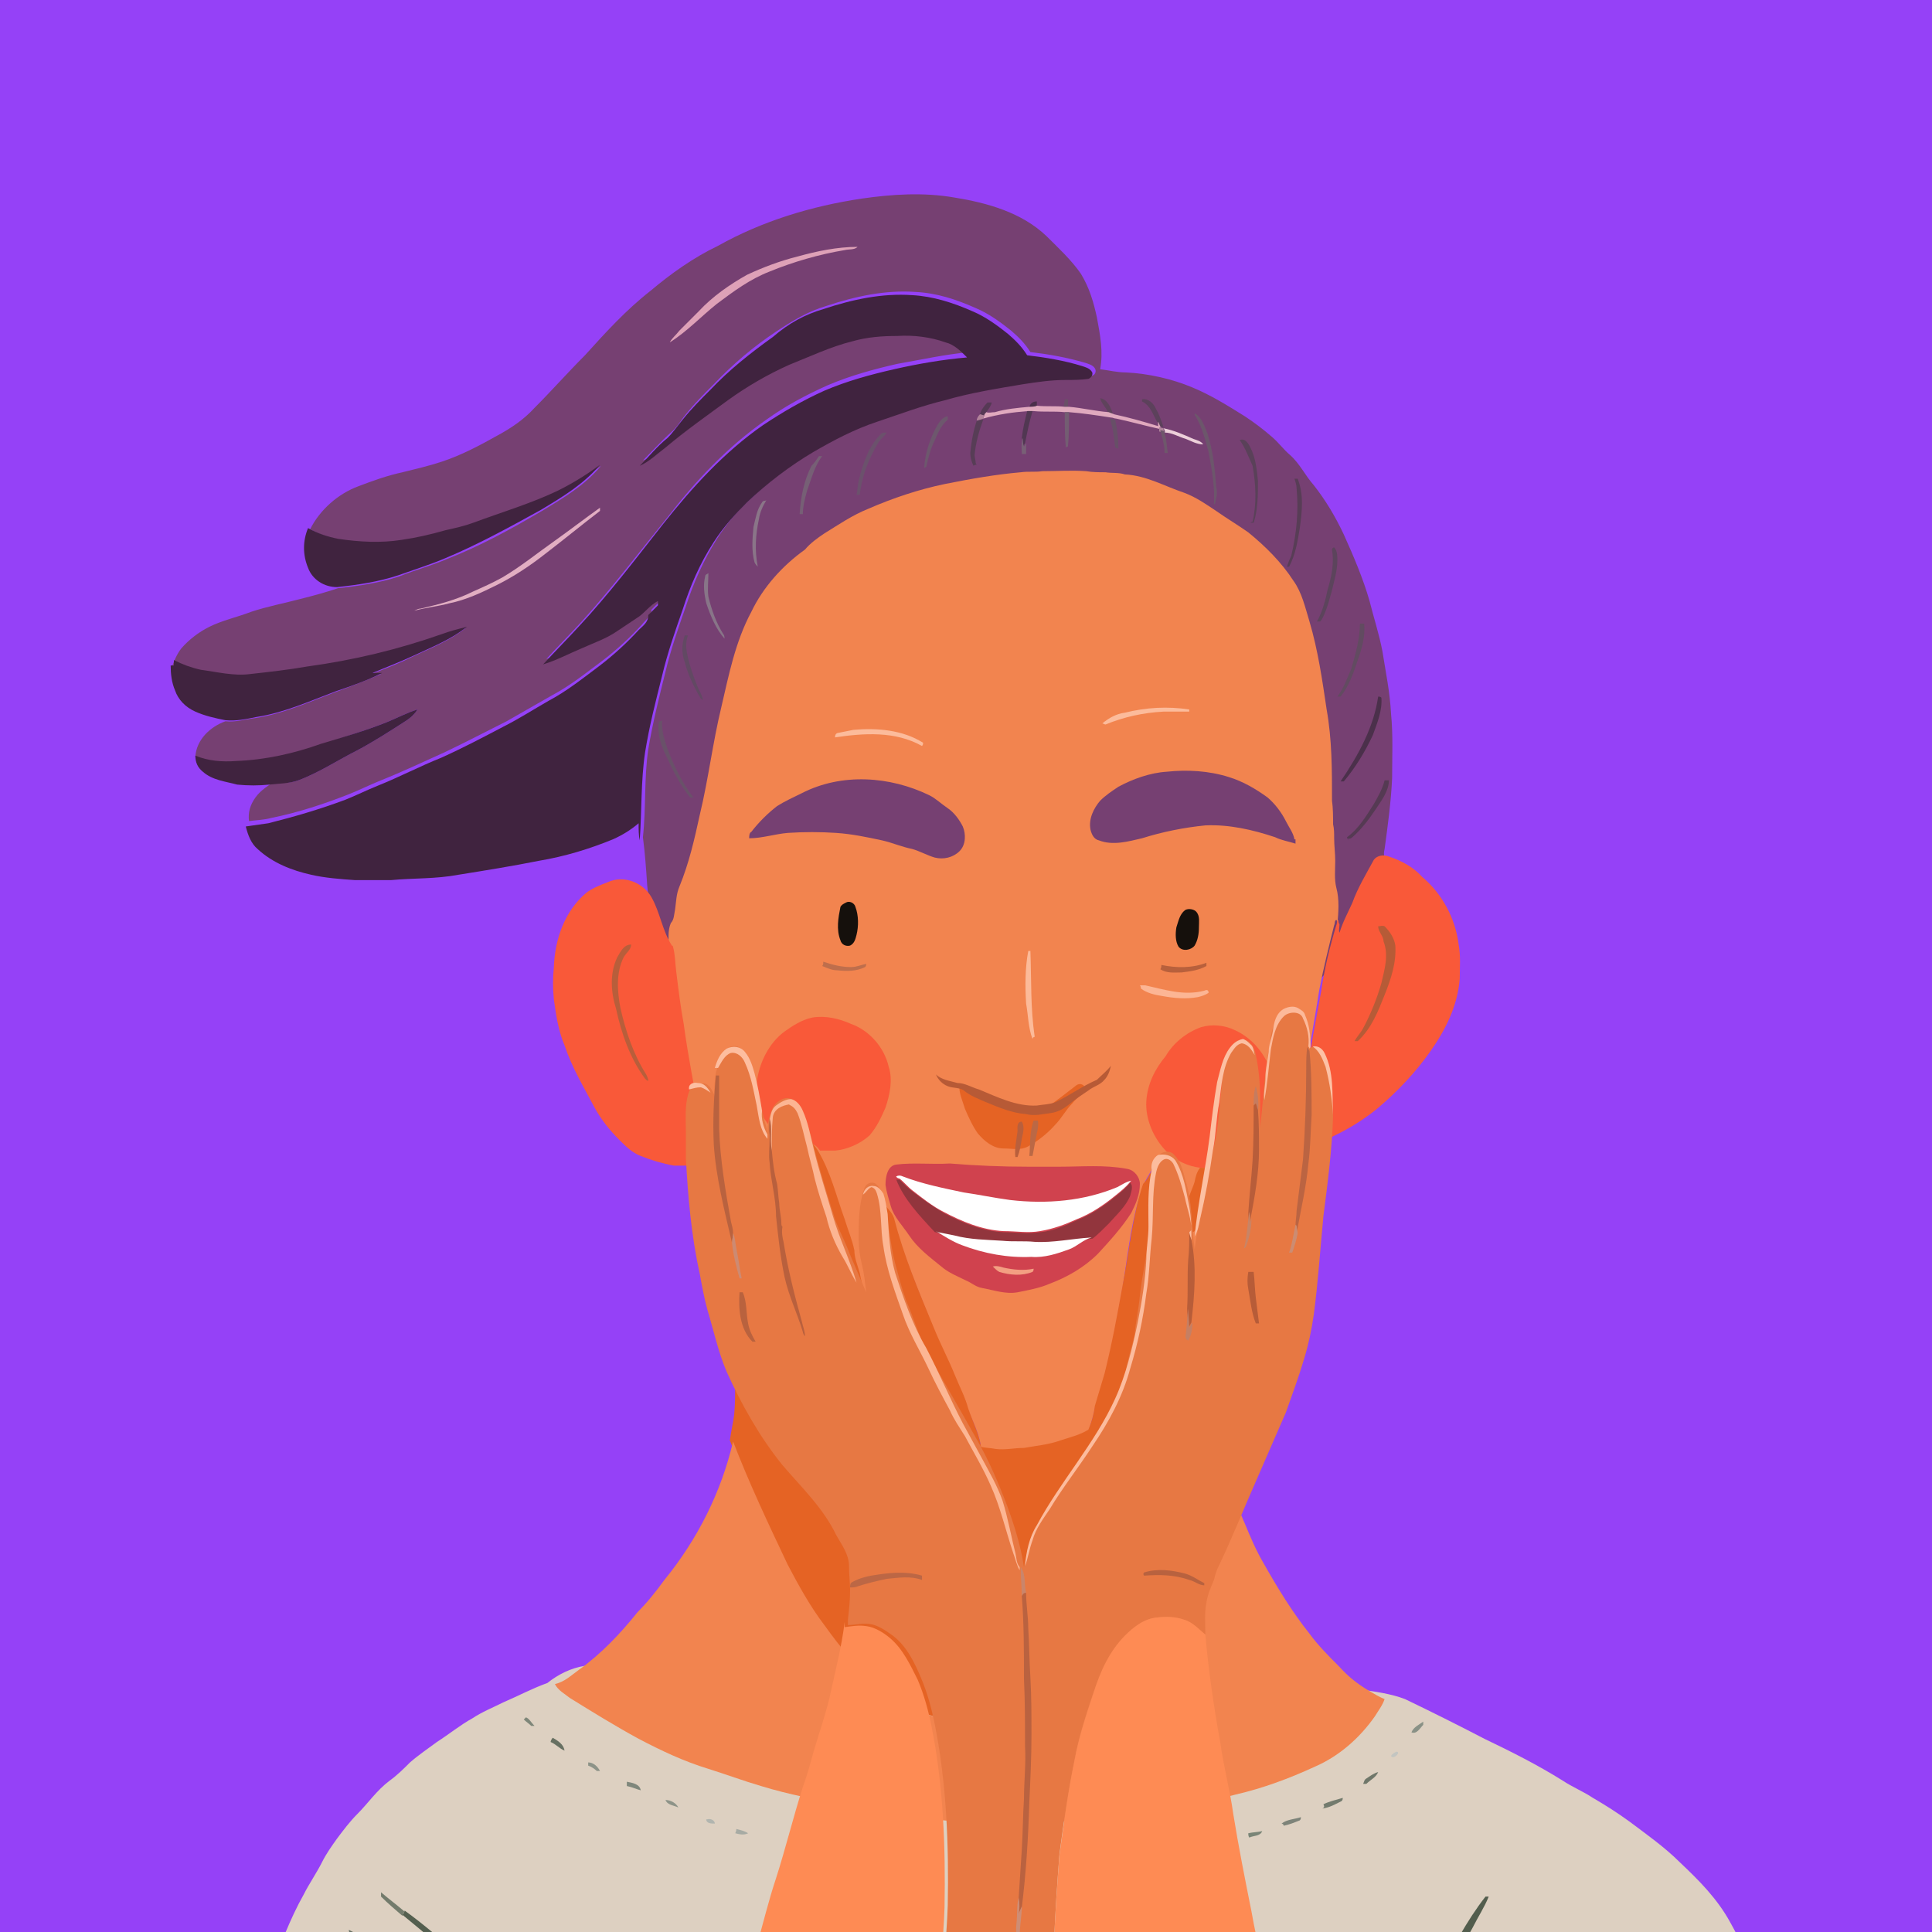 <?xml version="1.0" encoding="utf-8"?>
<!-- Generator: Adobe Illustrator 25.2.0, SVG Export Plug-In . SVG Version: 6.00 Build 0)  -->
<svg version="1.1" id="Layer_1" xmlns="http://www.w3.org/2000/svg" xmlns:xlink="http://www.w3.org/1999/xlink" x="0px" y="0px"
	 viewBox="0 0 180 180" style="enable-background:new 0 0 180 180;" xml:space="preserve">
<rect x="0" y="0" width="180" height="180" fill="#333333" stroke="none"/>
<style type="text/css">
	.st0{clip-path:url(#SVGID_2_);}
	.st1{fill:#764072;}
	.st2{fill:#40233F;}
	.st3{fill:#DDD0C1;}
	.st4{fill:#F2844F;}
	.st5{fill:#F95939;}
	.st6{fill:#E56324;}
	.st7{fill:#E77843;}
	.st8{fill:#FE8B54;}
	.st9{fill:#DEA1B7;}
	.st10{fill:#694F67;}
	.st11{fill:#5F435C;}
	.st12{fill:#5C415B;}
	.st13{fill:#4B304B;}
	.st14{fill:#563955;}
	.st15{fill:#E0A9BE;}
	.st16{fill:#513752;}
	.st17{fill:#735D72;}
	.st18{fill:#B2839A;}
	.st19{fill:#6C566B;}
	.st20{fill:#6D576D;}
	.st21{fill:#573D56;}
	.st22{fill:#674F67;}
	.st23{fill:#B0859C;}
	.st24{fill:#EDD0DA;}
	.st25{fill:#6E576B;}
	.st26{fill:#6B516C;}
	.st27{fill:#786076;}
	.st28{fill:#5A4159;}
	.st29{fill:#765F75;}
	.st30{fill:#583D56;}
	.st31{fill:#8A7588;}
	.st32{fill:#E2AEC2;}
	.st33{fill:#5C445C;}
	.st34{fill:#887588;}
	.st35{fill:#624B61;}
	.st36{fill:#624963;}
	.st37{fill:#FCBB9B;}
	.st38{fill:#695169;}
	.st39{fill:#553A53;}
	.st40{fill:#15100C;}
	.st41{fill:#B65B37;}
	.st42{fill:#B85E3B;}
	.st43{fill:#FCBA99;}
	.st44{fill:#BE6E4C;}
	.st45{fill:#B8603C;}
	.st46{fill:#FCB594;}
	.st47{fill:#FCB99A;}
	.st48{fill:#FCC0A3;}
	.st49{fill:#FDC1A5;}
	.st50{fill:#FDBD9F;}
	.st51{fill:#BB6442;}
	.st52{fill:#B75A36;}
	.st53{fill:#B9623F;}
	.st54{fill:#FCBFA2;}
	.st55{fill:#C67C5F;}
	.st56{fill:#FCB593;}
	.st57{fill:#B85D3A;}
	.st58{fill:#B9603D;}
	.st59{fill:#BB6845;}
	.st60{fill:#B95F3C;}
	.st61{fill:#FCBC9E;}
	.st62{fill:#D0424E;}
	.st63{fill:#FFFFFF;}
	.st64{fill:#92353D;}
	.st65{fill:#FCB694;}
	.st66{fill:#C88466;}
	.st67{fill:#CC8C72;}
	.st68{fill:#B85D39;}
	.st69{fill:#CD8A72;}
	.st70{fill:#F39F82;}
	.st71{fill:#B75C38;}
	.st72{fill:#B9623E;}
	.st73{fill:#C67F63;}
	.st74{fill:#CA856B;}
	.st75{fill:#B8623F;}
	.st76{fill:#BC6745;}
	.st77{fill:#BA6240;}
	.st78{fill:#7E8679;}
	.st79{fill:#899186;}
	.st80{fill:#677062;}
	.st81{fill:#C3C5C1;}
	.st82{fill:#8D9388;}
	.st83{fill:#6F776A;}
	.st84{fill:#7F877C;}
	.st85{fill:#737B6E;}
	.st86{fill:#7D8379;}
	.st87{fill:#B1B5AF;}
	.st88{fill:#A7ABA4;}
	.st89{fill:#7A8577;}
	.st90{fill:#737B6C;}
	.st91{fill:#525D4D;}
	.st92{fill:#CE8D75;}
	.st93{fill:#545F4F;}
	.st94{fill:#667063;}
	.st95{fill:#5C6757;}
	.st96{fill:#535F4E;}
	.st97{fill:#798176;}
	.st98{fill:#505B4B;}
	.st99{fill:#7C8477;}
	.st100{fill:#515B4C;}
	.st101{fill:#7B8374;}
	.st102{fill:#535E4E;}
	.st103{fill:#566151;}
	.st104{fill:#6E766B;}
	.st105{fill:#838B80;}
	.st106{fill:#8D9389;}
	.st107{fill:#767D70;}
	.st108{fill:#6F7769;}
	.st109{fill:#717C6E;}
	.st110{fill:#868C84;}
	.st111{fill:#687061;}
	.st112{fill:#687163;}
	.st113{fill:#737C6F;}
	.st114{fill:#777F74;}
	.st115{fill:#868C80;}
	.st116{fill:#676F60;}
	.st117{fill:#7D8377;}
	.st118{fill:#737B70;}
	.st119{fill:#556051;}
	.st120{fill:#7C8379;}
	.st121{fill:#626D5E;}
	.st122{fill:#616C5C;}
	.st123{fill:#556050;}
	.st124{fill:#858B81;}
	.st125{fill:#848A80;}
	.st126{fill:#8A9086;}
	.st127{fill:#7C8679;}
	.st128{fill:#878F84;}
	.st129{fill:#979D95;}
	.st130{fill:#525D4E;}
	.st131{fill:#586253;}
	.st132{fill:#90978F;}
	.st133{fill:#535D4E;}
	.st134{fill:#7C8479;}
	.st135{fill:#767E71;}
</style>
<g>
	<defs>
		<rect id="SVGID_1_" width="180" height="180"/>
	</defs>
	<use xlink:href="#SVGID_1_"  style="overflow:visible;fill:#9541F7;"/>
	<clipPath id="SVGID_2_">
		<use xlink:href="#SVGID_1_"  style="overflow:visible;"/>
	</clipPath>
	<g class="st0">
		<g>
			<path class="st1" d="M80.3,18.5c2.8-0.4,5.7-0.6,8.6-0.1c3.1,0.5,6.3,1.4,8.6,3.6c1.1,1.1,2.3,2.2,3.2,3.5
				c0.8,1.3,1.2,2.7,1.5,4.1c0.3,1.6,0.6,3.2,0.3,4.8c0.8,0.1,1.6,0.3,2.4,0.3c2.1,0.1,4.3,0.6,6.2,1.4c1.7,0.7,3.3,1.7,4.9,2.7
				c0.9,0.6,1.7,1.2,2.5,1.9c0.6,0.5,1.1,1.2,1.7,1.7c0.9,0.8,1.4,1.9,2.2,2.8c1.1,1.4,2,2.9,2.8,4.6c0.9,2,1.8,4.1,2.4,6.2
				c0.4,1.6,0.9,3.1,1.2,4.7c0.3,1.9,0.7,3.8,0.8,5.8c0.2,2,0.1,4,0.1,6c-0.1,2.2-0.4,4.4-0.7,6.6c-0.1,0.4-0.1,0.8,0.2,1.2
				c-0.3,1.5-0.9,3-1.6,4.3c-1.2,2.3-2.6,4.5-4.3,6.3c-1.6,1.7-3.6,2.9-5.6,4.1c-1.8,1.1-3.8,2-5.8,2.7c-2.2,0.8-4.4,1.5-6.6,1.9
				c-2.8,0.5-5.7,0.6-8.6,0.8c-1.3,0-2.6,0.1-3.8,0.1c-0.9,0-1.9,0.1-2.8,0.1c-1.6,0-3.2,0.2-4.8,0.1c-1.2,0-2.5,0.1-3.7,0.1
				c-1.8,0.1-3.7,0-5.5,0.1c-1.5,0-3.1,0.1-4.6,0c-1.3-0.1-2.6-0.6-3.7-1.3c-1.4-1.1-2.8-2.2-3.7-3.7c-1-1.4-1.6-3-2.1-4.7
				c-0.5-1.6-0.9-3.3-1.1-5c-0.2-1.2-0.5-2.5-0.6-3.7c-0.1-1.5-0.2-3-0.4-4.5c0.3-2.7,0.1-5.5,0.5-8.2c0.4-2.4,1-4.8,1.6-7.2
				c0.5-2.1,1.2-4.1,1.9-6.1c0.7-2.2,1.7-4.4,2.9-6.3c0.9-1.4,1.9-2.6,3.1-3.7c1.9-1.8,4-3.4,6.2-4.7c1.8-1.2,3.8-2.1,5.9-2.8
				c2.1-0.7,4.2-1.4,6.3-2c2.4-0.6,4.8-1,7.3-1.5c1.3-0.2,2.7-0.4,4-0.4c0.7,0,1.4,0,2.1-0.1c0.3,0,0.5-0.4,0.3-0.7
				c-0.2-0.3-0.6-0.4-0.9-0.5c-1.7-0.5-3.4-0.8-5.1-1c-0.5-0.8-1.1-1.4-1.8-2c-1-0.8-2.1-1.6-3.3-2.1c-1.8-0.8-3.6-1.4-5.6-1.5
				c-2.8-0.2-5.6,0.4-8.3,1.3c-1.7,0.5-3.2,1.4-4.7,2.4c-2.1,1.4-4,3-5.8,4.9c-0.9,0.9-1.8,1.8-2.6,2.8c-0.5,0.6-0.8,1.2-1.4,1.7
				c-0.9,0.8-1.7,1.7-2.6,2.6c1-0.3,1.6-1.1,2.4-1.7c1.9-1.5,3.8-2.9,5.8-4.4c1.8-1.3,3.7-2.4,5.7-3.3c1.9-0.8,3.8-1.7,5.9-2.2
				c1.4-0.3,2.8-0.5,4.2-0.5c1.5-0.1,3.1,0.1,4.5,0.6c0.8,0.3,1.4,0.8,2,1.4c-2.3,0.2-4.5,0.7-6.8,1.1c-2.2,0.5-4.4,1.1-6.5,2
				c-2,0.9-3.9,1.9-5.7,3.2c-3.6,2.5-6.6,5.7-9.3,9.2c-2.6,3.2-5.1,6.5-7.9,9.6c-1.1,1.2-2.2,2.3-3.3,3.5c1.2-0.4,2.4-0.9,3.6-1.5
				c1.1-0.5,2.3-0.9,3.3-1.6c0.6-0.4,1.2-0.8,1.8-1.2c0.7-0.5,1.2-1.2,2-1.6c0,0.1,0,0.3,0,0.4c-0.3,0.3-0.6,0.6-0.9,0.9
				c0,0.6-0.6,1-0.9,1.4c-1.1,1.2-2.3,2.3-3.6,3.3c-1.6,1.2-3.1,2.4-4.8,3.3c-1.4,0.8-2.8,1.6-4.2,2.4c-2,1-3.9,2-5.8,2.9
				c-2,0.9-3.9,1.8-5.9,2.6c-1,0.4-2,0.9-3,1.3c-2.3,0.9-4.7,1.7-7.2,2.2c-0.7,0.2-1.4,0.2-2.1,0.3c-0.1-0.8,0.1-1.5,0.6-2.2
				c0.5-0.7,1.3-1.2,2-1.6c-0.1,0-0.3,0-0.4,0C26,73,27,73,27.8,72.7c1.9-0.7,3.7-1.9,5.5-2.8c1.5-0.8,2.9-1.7,4.3-2.6
				c0.5-0.3,1-0.7,1.3-1.2c-1,0.3-1.9,0.8-2.9,1.2c-2,0.8-4.1,1.4-6.1,2.1c-2.6,0.9-5.2,1.4-7.9,1.6c-1.3,0.1-2.6-0.1-3.8-0.5
				c0.1-1.6,1.4-2.8,2.8-3.3c1,0.1,1.9-0.2,2.8-0.3c2.6-0.4,5-1.5,7.4-2.4c1.4-0.5,2.9-1.1,4.3-1.7c-0.3,0-0.6,0-0.9,0
				c1.3-0.5,2.6-1,3.8-1.6c1.7-0.8,3.5-1.5,5-2.7c-0.8,0.2-1.6,0.4-2.4,0.7c-4,1.5-8.1,2.5-12.3,3.1c-1.8,0.2-3.6,0.5-5.3,0.7
				c-1.5,0.2-3.1-0.2-4.6-0.4c-0.9-0.1-1.7-0.5-2.5-0.9c0,0.2,0,0.3,0,0.5c-0.1,0-0.2,0-0.3,0c0.2-0.6,0.5-1.3,0.9-1.8
				c0.7-0.8,1.6-1.5,2.6-2c1.2-0.6,2.6-0.9,3.9-1.4c1.5-0.5,3.1-0.8,4.6-1.2c1.2-0.3,2.3-0.6,3.5-1c1.9-0.2,3.9-0.5,5.7-1.1
				c1.5-0.6,3-1,4.4-1.6c3.1-1.2,6-2.8,8.9-4.5c2-1.2,4-2.4,5.5-4.2c-1.2,0.9-2.6,1.7-3.9,2.4c-2.5,1.2-5.2,2.1-7.8,3
				c-0.9,0.3-1.7,0.5-2.6,0.7c-1.3,0.4-2.7,0.6-4.1,0.9c-2,0.3-4,0.2-5.9-0.1c-1-0.2-2-0.5-2.8-1c0.9-1.8,2.6-3.3,4.5-4
				c1.3-0.5,2.7-1,4.1-1.3c1.2-0.3,2.5-0.6,3.7-1c1.8-0.6,3.5-1.5,5.1-2.4c1.3-0.7,2.5-1.5,3.5-2.6c1.6-1.6,3.1-3.3,4.7-4.9
				c1.9-2.1,3.8-4.2,6.1-6c1.9-1.6,4-3.1,6.3-4.2C71,20.6,75.6,19.2,80.3,18.5z"/>
			<path class="st2" d="M76.7,28.8c2.7-0.9,5.5-1.5,8.3-1.3c1.9,0.1,3.8,0.7,5.6,1.5c1.2,0.5,2.3,1.3,3.3,2.1c0.7,0.6,1.3,1.2,1.8,2
				c1.7,0.2,3.5,0.5,5.1,1c0.3,0.1,0.7,0.2,0.9,0.5c0.2,0.2,0,0.6-0.3,0.7c-0.7,0.1-1.4,0.1-2.1,0.1c-1.4,0-2.7,0.2-4,0.4
				c-2.4,0.4-4.9,0.8-7.3,1.5c-2.1,0.5-4.2,1.3-6.3,2c-2.1,0.7-4,1.7-5.9,2.8c-2.2,1.3-4.3,2.9-6.2,4.7c-1.1,1.1-2.2,2.3-3.1,3.7
				c-1.3,2-2.2,4.1-2.9,6.3c-0.7,2-1.4,4-1.9,6.1c-0.6,2.4-1.2,4.7-1.6,7.2c-0.4,2.7-0.3,5.5-0.5,8.2c-0.1-0.5-0.1-1-0.1-1.6
				c-0.7,0.6-1.5,1.1-2.4,1.5c-2.2,0.9-4.5,1.6-6.9,2c-2.5,0.5-5,0.9-7.5,1.3c-2.1,0.4-4.2,0.3-6.3,0.5c-1.1,0-2.2,0-3.3,0
				c-1.4-0.1-2.8-0.2-4.1-0.5c-1.8-0.4-3.6-1.1-5-2.4c-0.6-0.5-0.9-1.3-1.1-2.1c0.7-0.1,1.4-0.2,2.1-0.3c2.4-0.6,4.8-1.3,7.2-2.2
				c1-0.4,2-0.9,3-1.3c2-0.8,3.9-1.8,5.9-2.6c2-0.9,3.9-1.9,5.8-2.9c1.4-0.7,2.8-1.6,4.2-2.4c1.7-0.9,3.2-2.1,4.8-3.3
				c1.3-1,2.5-2.1,3.6-3.3c0.4-0.4,0.9-0.7,0.9-1.4c0.3-0.3,0.6-0.6,0.9-0.9c0-0.1,0-0.3,0-0.4c-0.8,0.4-1.3,1.2-2,1.6
				c-0.6,0.4-1.2,0.8-1.8,1.2c-1,0.7-2.2,1.1-3.3,1.6c-1.2,0.5-2.3,1.1-3.6,1.5c1.1-1.2,2.2-2.3,3.3-3.5c2.8-3,5.3-6.3,7.9-9.6
				c2.7-3.4,5.7-6.7,9.3-9.2c1.8-1.2,3.7-2.3,5.7-3.2c2.1-0.9,4.3-1.5,6.5-2c2.2-0.5,4.5-0.9,6.8-1.1c-0.6-0.6-1.2-1.2-2-1.4
				c-1.4-0.5-3-0.7-4.5-0.6c-1.4,0-2.8,0.1-4.2,0.5c-2,0.5-3.9,1.4-5.9,2.2c-2,0.9-3.9,2-5.7,3.3c-1.9,1.4-3.9,2.8-5.8,4.4
				c-0.8,0.6-1.5,1.3-2.4,1.7c0.9-0.9,1.6-1.8,2.6-2.6c0.5-0.5,0.9-1.1,1.4-1.7c0.8-1,1.7-1.9,2.6-2.8c1.7-1.8,3.7-3.4,5.8-4.9
				C73.5,30.1,75,29.3,76.7,28.8z"/>
			<path class="st2" d="M52,45.7c1.4-0.7,2.7-1.5,3.9-2.4c-1.5,1.8-3.5,3-5.5,4.2c-2.9,1.6-5.8,3.2-8.9,4.5c-1.4,0.6-3,1.1-4.4,1.6
				c-1.8,0.6-3.8,0.9-5.7,1.1c-1.2,0-2.3-0.7-2.7-1.8c-0.5-1.2-0.5-2.5,0-3.7c0.9,0.5,1.8,0.8,2.8,1c2,0.3,4,0.4,5.9,0.1
				c1.4-0.2,2.7-0.5,4.1-0.9c0.9-0.2,1.8-0.4,2.6-0.7C46.8,47.7,49.5,46.9,52,45.7z"/>
			<path class="st2" d="M41.1,59.1c0.8-0.3,1.6-0.5,2.4-0.7c-1.5,1.2-3.3,1.9-5,2.7c-1.3,0.6-2.6,1.1-3.8,1.6c0.3,0,0.6,0,0.9,0
				c-1.4,0.7-2.8,1.2-4.3,1.7c-2.4,0.9-4.8,2-7.4,2.4C22.9,67,22,67.2,21,67.1c-1-0.2-1.9-0.4-2.8-0.8c-0.9-0.4-1.6-1.1-1.9-2
				c-0.3-0.7-0.4-1.5-0.4-2.3c0.1,0,0.2,0,0.3,0c0-0.2,0-0.3,0-0.5c0.8,0.4,1.6,0.7,2.5,0.9c1.5,0.2,3.1,0.6,4.6,0.4
				c1.8-0.2,3.6-0.4,5.3-0.7C33,61.5,37.1,60.5,41.1,59.1z"/>
			<path class="st2" d="M36,67.3c1-0.4,1.9-0.9,2.9-1.2c-0.3,0.5-0.8,0.9-1.3,1.2c-1.4,0.9-2.8,1.8-4.3,2.6
				c-1.8,0.9-3.6,2.1-5.5,2.8C27,73,26,73,25.1,73.1c-1,0.1-2,0.1-3,0c-1.1-0.3-2.3-0.4-3.2-1.2c-0.5-0.4-0.7-0.9-0.7-1.5
				c1.2,0.5,2.5,0.6,3.8,0.5c2.7-0.1,5.4-0.7,7.9-1.6C31.9,68.7,34,68.1,36,67.3z"/>
			<path class="st3" d="M54.5,155.2c0.3,0,0.5-0.1,0.8,0c0.2,0.2,0.3,0.4,0.4,0.7c0,0,0,0.1,0,0.2c-0.5,0.3-1,0.5-1.5,0.7
				c-0.6,0.2-1.2,0.4-1.6,0.9c1,0.1,2-0.2,3-0.3c1.4-0.1,2.7-0.3,4.1-0.4c1.8-0.1,3.5-0.3,5.3-0.4c3.5-0.3,7-0.5,10.5-0.7
				c3.2-0.2,6.3-0.2,9.5-0.3c1.9-0.1,3.8,0,5.7,0c3,0,6.1,0.1,9.1,0.1c6.3,0.2,12.6,0.4,18.9,0.8c2.7,0.2,5.3,0.6,8,0.9
				c1.4,0.2,2.9,0.4,4.2,0.9c2.5,1.2,4.9,2.4,7.4,3.7c2.5,1.2,4.9,2.4,7.3,3.9c0.9,0.6,1.9,1,2.8,1.6c1.2,0.7,2.3,1.4,3.4,2.2
				c1.6,1.2,3.3,2.4,4.7,3.8c1.8,1.7,3.5,3.4,4.7,5.6c0.5,0.9,1,1.8,1.3,2.8c0.4,1.5,0.7,3.1,0.6,4.7c-0.1,1.2,0,2.4-0.1,3.6
				c-0.1,1.3-0.3,2.5-0.4,3.7c-0.4,2.7-0.7,5.5-1.4,8.1c-0.7,3-1.5,6-2.4,8.9c-0.7,2.2-1.4,4.4-2.1,6.6c-0.8,2.5-1.7,5-2.7,7.4
				c-0.8,2.1-1.8,4.1-2.6,6.2c-1,2.6-2.1,5.3-3,7.9c-0.7,2.1-1.5,4.1-2.3,6.2c-0.8,2.2-1.7,4.4-2.8,6.6c-0.8,1.6-1.6,3.1-2.2,4.7
				c-0.7,1.8-1.4,3.6-2,5.4c-0.7,2.2-1.7,4.3-2.6,6.4c-0.7,1.7-1.7,3.3-2.7,4.9c-0.9,1.5-1.8,2.8-3,4.1c-1.3,1.5-2.9,2.9-4.4,4.2
				c-1.1,1-2.3,2-3.6,2.7c-1.7,1-3.7,1.6-5.7,1.9c-2.7,0.5-5.5,0.5-8.2,0.2c-1.1-0.1-2.2-0.5-3.2-0.9c-1.9-0.7-3.6-2-4.6-3.7
				c-0.6-1-1.3-1.9-1.8-2.9c-1.2-2.2-1.8-4.7-2.6-7c-0.4-1.5-1-2.9-1.8-4.2c-0.9-1.4-1.6-2.8-2.3-4.3c-1.2,2.3-2.3,4.7-3.7,7
				c-0.9,1.6-1.7,3.2-2.8,4.6c-0.9,1.2-1.7,2.5-2.7,3.7c-0.7,0.9-1.5,1.7-2.3,2.5c-0.6,0.6-1.2,1.3-2,1.7c-1.9,1.3-4.1,2.1-6.3,2.6
				c-1.4,0.4-2.9,0.1-4.3,0.3c-2,0.2-4,0.1-5.9-0.4c-1.9-0.6-3.9-1.2-5.6-2.2c-0.9-0.5-1.7-1.2-2.4-1.8c-1.9-1.6-4-3-5.8-4.8
				c-1.2-1.3-2.5-2.5-3.7-3.9c-0.8-0.9-1.6-1.8-2.3-2.8c-0.8-1.2-1.4-2.5-2-3.8c-0.9-2.3-1.6-4.7-2.1-7.1c-0.3-1.3-0.6-2.6-0.9-3.8
				c-0.6-2.4-1.3-4.7-2.1-7c-0.6-2.1-1.4-4.1-2.1-6.1c-0.7-2.3-1.7-4.5-2.6-6.8c-0.9-2.3-1.7-4.6-2.6-6.8c-1.1-2.5-1.9-5-2.7-7.6
				c-1.2-4-1.9-8.2-2.8-12.3c-0.5-2.5-0.8-5-0.9-7.5c0-3.3,0.3-6.6,1-9.8c0.4-2.5,1.2-5,2.1-7.4c1-2.5,1.9-5,3.2-7.3
				c0.5-1,1.2-2,1.7-3c0.4-0.8,0.9-1.5,1.4-2.2c0.6-0.8,1.2-1.6,1.9-2.3c1-1,1.8-2.2,3-3.1c0.7-0.5,1.3-1.1,1.9-1.7
				c0.8-0.7,1.7-1.3,2.5-1.9c1.1-0.7,2.2-1.6,3.3-2.2c0.9-0.6,1.9-1,2.9-1.5c1.4-0.6,2.7-1.3,4.1-1.8C52,156,53.2,155.4,54.5,155.2z
				"/>
		</g>
		<g>
			<g>
				<path class="st4" d="M95.1,44c0.7-0.1,1.4,0,2-0.1c1.4,0,2.7-0.1,4.1,0c0.6,0.1,1.2,0.1,1.8,0.1c0.6,0.1,1.2,0,1.8,0.2
					c2,0.1,3.7,1.1,5.5,1.7c1.1,0.4,2.1,1.1,3,1.7c1,0.7,2,1.3,3,2c1.6,1.3,3.1,2.8,4.2,4.5c0.8,1.1,1.1,2.5,1.5,3.8
					c0.8,2.7,1.2,5.5,1.6,8.2c0.5,2.8,0.5,5.6,0.5,8.5c0.1,0.7,0.1,1.5,0.1,2.2c0.1,0.4,0.1,0.8,0.1,1.3c0,0.7,0.1,1.4,0.1,2.1
					c0,0.8-0.1,1.7,0.1,2.5c0.3,1.1,0.2,2.3,0.1,3.4c0-0.1,0-0.3-0.1-0.4c-0.2,0.1-0.1,0.3-0.2,0.5c-0.5,2-1,4-1.4,6.1
					c-0.4,2.7-1.9,10.9-2.2,12.5c-0.1,0.9-0.3,1.9,0,2.8l0,0c-1.1,2.4-1.5,5.1-2.5,7.5c-1.1,2.7-2.2,5.4-3.7,8c-0.6,1-1.1,2-1.7,2.9
					c-0.4,0.6-0.9,1.1-1.2,1.8l0,0c-0.2-0.1-0.4,0.1-0.5,0.2c-0.7,0.6-1.5,1.1-2.3,1.6c-1.2,0.8-2.6,1.4-3.8,2.2
					c-0.9,0.5-1.7,1-2.7,1.3c0.9-0.5,1.1-1.6,1.5-2.5c0.9-2.3,1.6-4.6,2.3-7c0.4-1.5,0.7-3,0.9-4.6c0.2-1.7,0.1-3.5,0.5-5.2
					c0.1-0.3-0.2-0.6-0.1-1c0.2-0.6,0.4-1.1,0.5-1.6c0.1-0.3-0.1-0.5-0.2-0.8c0.1-0.4,0.3-0.8,0.3-1.2c0-0.3-0.5-0.5-0.7-0.2
					c-0.3,0.5-0.6,1-0.8,1.5c-1.1,3-1.4,6.2-1.9,9.4c-0.5,2.8-1,5.6-1.7,8.3c-0.2,1-0.6,2-0.9,3c-0.1,0.7-0.4,1.5-0.6,2.2
					c-0.8,0.4-1.7,0.7-2.6,1c-1.1,0.4-2.3,0.4-3.4,0.7c-0.9,0-1.7,0.2-2.6,0.1c-0.5-0.1-0.9-0.1-1.4-0.2c-0.1-1.3-0.7-2.4-1.2-3.6
					c-0.3-1-0.8-2-1.2-3c-0.6-1.5-1.4-3-2-4.5c-1.3-3.4-2.8-6.7-3.7-10.2c-0.2-0.6-0.7-1-1.1-1.5c-0.1-0.2-0.7-0.2-0.5,0.1
					c0.5,1.1,0.5,2.3,0.7,3.5c0.4,2.4,0.9,4.7,1.5,7c0.1,0.3,0.2,0.6,0.4,0.9c0.2,0.1,0.4,0.1,0.5,0.1c1.2,2.6,2.9,5,4,7.7
					c0.1,0.4,0.6,0.6,0.7,1c0.2,0.7,0.6,1.4,1,2.1c-1.6-0.2-3.2-0.9-4.7-1.5c-1.3-0.5-2.5-1.2-3.6-2c-1.2-0.9-2.5-1.9-3.6-2.9
					c-1-1-2.1-1.9-3.1-2.8c-1.5-1.6-2.8-3.3-4-5.1c-1.1-1.6-2.3-3.2-3.2-4.9c-0.5-0.9-1-1.9-1.4-2.8c-0.3-0.6-0.3-1.3-0.8-1.8
					c-0.3-0.4-0.3-0.9-0.7-1.2c0,0.1,0,0.2,0,0.3c-0.1-0.2-0.2-0.4-0.3-0.6c0.1-0.2,0.2-0.3,0.2-0.5c0.1-1.5-0.2-3-0.4-4.5
					c-0.5-2.9-1.1-5.9-1.5-8.8c-0.3-1.6-0.5-3.2-0.7-4.9c-0.1-0.8-0.1-1.6-0.3-2.3c0,0-0.1,0-0.1-0.1c0-0.7-0.1-1.5,0.2-2.2
					c0.3-0.3,0.3-0.8,0.4-1.3c0.1-0.7,0.1-1.4,0.4-2.1c0.9-2.2,1.4-4.4,1.9-6.7c0.8-3.3,1.2-6.7,2-10c0.7-3,1.3-6.1,2.8-8.9
					c1.1-2.3,2.9-4.3,5-5.8c0.5-0.6,1.2-1.1,1.8-1.5c1.3-0.8,2.6-1.7,4.1-2.3c2.3-1,4.7-1.8,7.1-2.3C90.5,44.6,92.8,44.2,95.1,44z"
					/>
				<path class="st5" d="M128,80.1c0.3-0.4,0.9-0.5,1.4-0.3c1.2,0.4,2.3,1,3.1,1.9c1.9,1.6,3.1,3.9,3.4,6.3c0.2,1.1,0.1,2.1,0.1,3.2
					c-0.2,2.5-1.3,4.7-2.7,6.7c-1.4,2-3.1,3.8-5,5.4c-2.1,1.7-4.5,2.9-7.1,3.8c-0.2,0.1-0.2,0.3-0.3,0.5c-0.2-0.9,0-1.8,0-2.8
					c0.2-1.5,0.5-3,0.8-4.5c0.4-2.7,0.9-5.3,1.4-8c0.3-2.1,0.8-4.1,1.4-6.1c0.1-0.2,0-0.4,0.2-0.5c0,0.1,0,0.3,0.1,0.4
					c0,0.3-0.1,0.6,0,0.8c0.3-1,0.8-1.9,1.2-2.8C126.5,82.7,127.3,81.4,128,80.1z"/>
				<path class="st5" d="M56.6,82.2c1.5-0.7,3.3,0,4.1,1.4c0.8,1.4,1,3.1,1.9,4.5c0,0,0.1,0,0.1,0.1c0.2,0.7,0.2,1.5,0.3,2.3
					c0.2,1.6,0.4,3.3,0.7,4.9c0.4,3,1,5.9,1.5,8.8c0.2,1.5,0.5,3,0.4,4.5c0,0.2-0.1,0.3-0.2,0.5c-0.1-0.2-0.2-0.4-0.4-0.6
					c-0.7,0-1.5,0-2.2,0c-1.1-0.2-2.1-0.5-3.1-0.9c-0.8-0.3-1.4-0.9-2-1.5c-0.9-0.9-1.7-1.9-2.3-3c-1-1.9-2.1-3.7-2.8-5.8
					c-0.6-1.4-0.8-2.9-1-4.3c-0.1-1-0.1-2,0-3c0.1-2.6,1-5.2,3-6.9C55.1,82.8,55.8,82.5,56.6,82.2z"/>
				<path class="st5" d="M75.7,94.8c1.2-0.2,2.5,0.1,3.6,0.6c1.7,0.6,3.1,2.2,3.5,4c0.4,1.2,0.1,2.6-0.3,3.8
					c-0.4,0.9-0.8,1.8-1.5,2.6c-0.9,0.8-2.1,1.3-3.2,1.4c-0.5,0-0.9,0-1.4,0c-0.2-0.3-0.5-0.6-0.8-0.6c-0.1,0.1-0.1,0.2-0.2,0.4
					l-0.1,0c-1.6-0.3-3-1.1-3.9-2.5c-0.8-1-1.1-2.3-0.9-3.6c0.2-1.8,1.1-3.7,2.6-4.8C73.8,95.6,74.7,95,75.7,94.8z"/>
				<path class="st5" d="M111.9,95.7c1-0.3,2.2-0.2,3.2,0.3c1.5,0.7,2.6,2,3.2,3.5c0.5,1.2,0.5,2.6,0.2,3.9
					c-0.4,1.7-1.4,3.3-2.8,4.4c-0.9,0.7-2,0.9-3.1,1.1c-0.2-0.1-0.5-0.1-0.7-0.1c-1.2-0.1-2.4-0.7-3.2-1.5c-1.2-1.2-2-3-1.9-4.7
					c0.1-1.6,0.8-3,1.8-4.2C109.3,97.2,110.5,96.2,111.9,95.7z"/>
				<path class="st6" d="M89.4,101.1c0.5-0.3,0.6,0.6,1.1,0.6c0.9-0.4,1.8,0.4,2.5,0.9c0.2,0.3,0.6-0.1,0.9,0.1
					c0.5,0.3,1,0.4,1.4,0.7c0.3,0.4,0.8-0.1,1.2,0.1c0.4,0.1,0.7-0.1,1-0.3c1-0.7,1.9-1.4,2.8-2.1c0.3-0.2,0.7-0.1,0.8,0.3
					c-0.3,0.6-0.8,0.9-1.2,1.4c-0.6,0.6-1,1.4-1.6,2c-0.7,0.8-1.6,1.5-2.5,2c-0.7,0.4-1.5,0.2-2.3,0.2c-1,0-1.8-0.7-2.4-1.4
					c-0.5-0.7-0.9-1.6-1.2-2.3C89.7,102.6,89.3,101.8,89.4,101.1z"/>
				<path class="st6" d="M75.4,106.6c0.4-0.1,0.6,0.3,0.8,0.6c1.2,2,1.7,4.2,2.5,6.4c0.3,1,0.7,1.9,0.9,2.9c0,0.7,0.3,1.4,0.5,2.1
					c0.1,0.6,0.3,1.2,0.3,1.8c-0.2,0.3-0.6,0.1-0.7-0.1c-0.7-1.2-0.9-2.7-1.4-4c-0.2-0.2-0.5-0.2-0.5-0.5c-0.5-1.7-1-3.4-1.5-5.1
					c-0.4-1.2-0.6-2.4-1-3.6C75.3,106.8,75.4,106.7,75.4,106.6z"/>
				<path class="st6" d="M107.4,108.9c0.2-0.3,0.7-0.1,0.7,0.2c-0.1,0.4-0.3,0.8-0.3,1.2c0.1,0.2,0.3,0.5,0.2,0.8
					c-0.1,0.6-0.4,1.1-0.5,1.6c-0.1,0.3,0.2,0.6,0.1,1c-0.4,1.7-0.3,3.5-0.5,5.2c-0.2,1.6-0.5,3.1-0.9,4.6c-0.6,2.4-1.3,4.7-2.3,7
					c-0.4,0.9-0.6,1.9-1.5,2.5c1-0.3,1.8-0.8,2.7-1.3c1.2-0.8,2.6-1.4,3.8-2.2c0.8-0.5,1.6-1,2.3-1.6c0.2-0.1,0.3-0.3,0.5-0.2
					c-0.2,0.5-0.2,1-0.2,1.5c-0.7,0.9-1.3,1.9-1.9,2.8c-0.6,0.9-1,1.9-1.5,2.9c-1.2,2.5-2.5,5-3.7,7.4c-1.3,2.4-2.5,4.9-3.9,7.3
					c-0.9,2-2.2,3.9-3.4,5.8c-0.8,1.1-1.5,2.4-2.5,3.2c-0.3,0.3-0.8,0.4-1.2,0.6c-0.5,0.2-0.9,0.5-1.3,0.7c-1.2,0.4-2.5,0.5-3.8,0.3
					c-2.4-0.4-4.6-1.5-6.5-3.1c-2.1-1.6-3.8-3.6-5.3-5.8c-1.3-1.7-2.4-3.7-3.4-5.6c-1.8-3.8-3.6-7.6-5.1-11.5
					c0.1-0.8,0.3-1.6,0.4-2.4c0.2-2,0-3.9,0-5.9c-0.2-2.8-0.5-5.5-1-8.2c-0.3-2-0.7-4-1.3-6c-0.2-0.7-0.5-1.3-0.7-2
					c0-0.1,0-0.2,0-0.3c0.4,0.3,0.4,0.9,0.7,1.2c0.4,0.5,0.5,1.2,0.8,1.8c0.4,1,0.9,1.9,1.4,2.8c0.9,1.7,2.1,3.3,3.2,4.9
					c1.2,1.8,2.5,3.5,4,5.1c1,1,2.1,1.9,3.1,2.8c1.1,1.1,2.4,2,3.6,2.9c1.1,0.8,2.3,1.4,3.6,2c1.5,0.6,3,1.3,4.7,1.5
					c-0.4-0.7-0.7-1.4-1-2.1c-0.1-0.4-0.6-0.6-0.7-1c-1.1-2.7-2.8-5.1-4-7.7c-0.2,0-0.4-0.1-0.5-0.1c-0.2-0.3-0.3-0.6-0.4-0.9
					c-0.6-2.3-1.1-4.7-1.5-7c-0.2-1.2-0.3-2.4-0.7-3.5c-0.2-0.3,0.4-0.4,0.5-0.1c0.4,0.5,0.9,0.9,1.1,1.5c0.9,3.5,2.3,6.8,3.7,10.2
					c0.6,1.5,1.4,3,2,4.5c0.4,1,0.9,1.9,1.2,3c0.4,1.2,1,2.3,1.2,3.6c0.4,0.1,0.9,0.1,1.4,0.2c0.9,0.1,1.7-0.1,2.6-0.1
					c1.1-0.2,2.3-0.3,3.4-0.7c0.9-0.3,1.8-0.5,2.6-1c0.3-0.7,0.5-1.4,0.6-2.2c0.3-1,0.6-2,0.9-3c0.7-2.8,1.2-5.5,1.7-8.3
					c0.6-3.1,0.9-6.4,1.9-9.4C106.9,109.9,107.1,109.4,107.4,108.9z"/>
				<path class="st6" d="M111.8,108.8c0.2,0,0.5,0,0.7,0.1c0.2,0.4-0.1,0.7,0,1.1c0,0.3-0.1,0.5-0.2,0.8c-0.4,1.2-0.6,2.5-0.9,3.7
					c-0.1,0.4-0.5,0.3-0.8,0.3c-0.2,0-0.3-0.2-0.4-0.4c0.1-0.8,0.5-1.5,0.5-2.3c0-0.7,0.4-1.3,0.6-2
					C111.4,109.6,111.5,109.2,111.8,108.8z"/>
				<path class="st4" d="M109.7,132c0.6-0.9,1.2-1.9,1.9-2.8c0.1,0.4,0.2,0.8,0.4,1.2c0,1.2,0.5,2.3,0.9,3.4c1,2.7,1.9,5.5,3.1,8.2
					c0.5,1.2,1,2.4,1.7,3.6c1.3,2.3,2.7,4.6,4.3,6.6c0.8,1.1,1.8,2.1,2.8,3.1c0.8,0.9,1.7,1.6,2.7,2.2c0.5,0.3,1,0.6,1.5,0.8
					c-0.2,0.6-0.6,1.1-0.9,1.6c-1.4,2-3.3,3.7-5.6,4.7c-2.4,1.1-4.8,2-7.4,2.6c-2.6,0.7-5.2,1.1-7.8,1.5c-2.8,0.3-5.5,0.7-8.3,1
					c-0.9,0.1-1.8,0.1-2.8,0.2c-1.3,0-2.6,0-3.8,0c-0.8-0.1-1.5-0.2-2.3-0.1c-1.1-0.1-2.2-0.2-3.3-0.3c-2.7-0.3-5.3-0.8-8-1.3
					c-2.6-0.5-5.3-1-7.9-1.8c-1.7-0.5-3.3-1.1-4.9-1.6c-2.3-0.7-4.4-1.7-6.5-2.8c-2.2-1.2-4.3-2.5-6.4-3.8c-0.5-0.4-1.1-0.7-1.4-1.3
					c0.9-0.2,1.5-0.8,2.2-1.3c2.1-1.5,3.9-3.4,5.5-5.4c0.9-0.9,1.7-1.9,2.5-3c3.1-3.8,5.3-8.2,6.4-12.9l0,0
					c1.5,3.9,3.3,7.7,5.1,11.5c1,1.9,2.1,3.9,3.4,5.6c1.5,2.1,3.2,4.2,5.3,5.8c1.8,1.6,4.1,2.7,6.5,3.1c1.3,0.2,2.6,0.1,3.8-0.3
					c0.5-0.2,0.9-0.5,1.3-0.7c0.4-0.2,0.8-0.3,1.2-0.6c1.1-0.9,1.8-2.1,2.5-3.2c1.2-1.9,2.5-3.8,3.4-5.8c1.3-2.4,2.6-4.9,3.9-7.3
					c1.2-2.5,2.5-5,3.7-7.4C108.7,133.9,109.1,132.9,109.7,132z"/>
			</g>
			<g>
				<path class="st7" d="M119.7,94.1c0.5-0.5,1.4-0.3,1.7,0.3c0.6,0.9,0.7,2.1,0.7,3.2c0.3-0.1,0.7-0.1,0.9,0.1
					c0.4,0.4,0.6,0.9,0.7,1.5c0.3,1.6,0.4,3.2,0.5,4.8c-0.1,3.1-0.5,6.2-0.9,9.3c-0.3,3.1-0.5,6.2-0.9,9.2c-0.2,1.4-0.5,2.8-0.9,4.1
					c-0.5,1.7-1.1,3.3-1.7,5c-0.9,2.1-1.8,4.1-2.7,6.2c-1.2,2.7-2.3,5.5-3.6,8.2c-0.2,0.4-0.3,0.8-0.4,1.2c-0.3,0.7-0.6,1.4-0.7,2.1
					c-0.2,1-0.1,2-0.1,3c-0.6-0.5-1.2-1.1-2-1.4c-0.8-0.2-1.7-0.3-2.5-0.2c-1.2,0.1-2.2,0.9-3,1.7c-1.4,1.5-2.2,3.3-2.9,5.2
					c-0.7,2.1-1.4,4.2-1.8,6.4c-0.6,2.9-1,5.8-1.4,8.8c-0.2,2.7-0.4,5.5-0.5,8.2c-0.1,1.6-0.2,3.2-0.2,4.8c-0.1,2.1-0.3,4.2-0.3,6.3
					c-0.1,3-0.2,6.1-0.2,9.1c0,3-0.1,6.1,0.1,9.1c0,1.5,0.1,3,0.2,4.5c0.1,2.2,0.2,4.4,0.6,6.6c-1,0.7-1.9,1.5-2.8,2.4
					c-0.2,0.3-0.5,0.1-0.7,0c0-0.5,0.1-1.1,0-1.6c-0.2-1.8,0-3.6,0-5.4c0-1.7,0-3.4,0-5.1c-0.2-3.5,0-7.1-0.1-10.7
					c0-0.7,0-1.4,0-2.1c-0.1-0.8,0.1-1.6,0.1-2.4c0.1-1.6,0-3.2,0.1-4.9c0-1.8,0-3.7-0.1-5.5c0-0.9,0-1.7-0.1-2.6
					c-0.1-1.7,0-3.4,0-5c0,3.4-0.3,6.8-0.5,10.2c-0.2,3.2-0.5,6.4-0.6,9.6c-0.1,2.2-0.3,4.4-0.4,6.6c-0.1,3.3-0.3,6.6-0.7,9.8
					c-0.2,3.2-0.5,6.5-0.7,9.7c0,0.1-0.1,0.2-0.2,0.3c-1.1-0.3-2-1-2.9-1.6c-1-0.6-1.9-1.3-3-1.8c-1.2-0.6-2.3-1.1-3.5-1.7
					c0.6-2.5,1-5.1,1.4-7.7c0.9-5.9,1.9-11.7,2.8-17.6c0.4-2.4,0.7-4.8,1-7.2c0.3-3.2,0.7-6.4,0.8-9.6c0.1-5.6-0.1-11.3-1.2-16.8
					c-0.3-1.5-0.7-3-1.3-4.4c-0.6-1.4-1.3-2.9-2.6-3.9c-0.7-0.5-1.4-1-2.2-1.1c-0.7-0.1-1.3,0.1-2,0.1c0-0.2,0-0.3,0-0.5
					c0.1-0.9,0.2-1.8,0.2-2.7c0-0.8-0.1-1.5-0.1-2.3c0-1.1-0.7-2-1.2-2.9c-1.2-2.5-3.2-4.4-5-6.5c-2.1-2.6-3.8-5.6-5.2-8.7
					c-0.8-1.9-1.2-3.8-1.8-5.8c-0.3-1.1-0.5-2.2-0.7-3.3c-0.8-3.6-1.1-7.2-1.3-10.8c0-0.9,0-1.7,0-2.6c0-1.1-0.1-2.2,0.2-3.3
					c0.1-0.3,0.2-0.7,0.5-0.8c0.4-0.1,0.8-0.4,1.2-0.2c0.4,0.2,0.6,0.7,0.8,1.1c-0.1-0.7,0-1.5,0.1-2.2c0.2-0.7,0.5-1.4,0.9-2
					c0.3-0.4,0.8-0.6,1.3-0.3c0.7,0.5,1,1.4,1.2,2.1c0.4,1.2,0.7,2.5,0.9,3.8c0.2,0.9,0.5,1.7,0.6,2.6c-0.2-1,0-2,0.4-2.9
					c0.3-0.5,0.8-0.9,1.4-0.9c0.6,0.1,0.9,0.5,1.2,1c0.6,1.1,0.9,2.3,1.2,3.5c0.6,2.3,1.3,4.6,2,6.8c0.4,1.1,1,2.2,1.4,3.3
					c0.5,1.2,1,2.3,1.5,3.5c-0.1-0.9-0.2-1.8-0.4-2.6c-0.2-0.8-0.3-1.6-0.3-2.4c0-1.5,0-3.1,0.5-4.6c0.1-0.5,0.7-0.8,1.1-0.5
					c0.5,0.4,0.7,1.1,0.8,1.6c0.4,1.9,0.5,3.9,1,5.8c0.3,1.1,0.6,2.3,1,3.4c0.7,1.6,1.2,3.4,2,4.9c1.5,2.7,3.1,5.4,4.6,8.1
					c1.1,1.9,2,4,2.8,6.1c0.7,1.9,1.3,3.8,1.6,5.8c0.2-1.2,0.6-2.3,1.1-3.4c1-2.2,2.5-4.1,3.8-6.1c0.6-0.8,1.1-1.7,1.6-2.5
					c1.4-2.1,2.6-4.3,3.1-6.8c0.2-1,0.5-1.9,0.7-2.8c0.1-1.2,0.4-2.5,0.5-3.7c0.2-1.8,0.6-3.5,0.8-5.3c0.3-2.1,0-4.3,0.3-6.4
					c0.1-0.5,0.3-1,0.7-1.4c0.4-0.4,1.1-0.4,1.4,0c0.6,0.6,0.8,1.4,1,2.2c0.7,2.1,0.6,4.4,0.9,6.6c0.2-1.8,0.7-3.4,1-5.2
					c0.2-1.3,0.4-2.7,0.7-4c0.5-1.9,0.6-3.9,0.8-5.9c0.1-1.4,0.3-2.9,1.1-4c0.3-0.5,1.2-0.6,1.6-0.1c0.4,0.4,0.5,1,0.6,1.6
					c0.4,2.1,0.3,4.2,0.3,6.3c0.3-2.6,0.4-5.2,0.9-7.8C118.4,96.1,118.7,94.9,119.7,94.1z"/>
				<path class="st8" d="M104.8,152.4c0.8-0.8,1.8-1.6,3-1.7c0.8-0.1,1.7-0.1,2.5,0.2c0.8,0.2,1.4,0.9,2,1.4
					c0.3,3.4,0.8,6.8,1.4,10.1c0.3,2.2,0.9,4.4,1.2,6.6c0.5,3.1,1.1,6.1,1.7,9.1c0.5,2.9,1.3,5.8,1.9,8.8c1.1,5.8,2.7,11.6,3.8,17.4
					c0.5,2.6,1.1,5.3,1.6,7.9c0.3,1.4,0.7,2.9,0.7,4.3c0.2,0.9,0.5,1.8,0.5,2.7c0,0.2-0.1,0.4-0.2,0.6c-0.2,0-0.5,0-0.7-0.1
					c-2.2-0.9-4.4-1.8-6.8-2.2c-3.5-0.5-7.2-0.5-10.7,0.4c-1,0.3-2.1,0.6-3.1,0.9c-1.9,0.6-3.6,1.6-5.2,2.7
					c-0.4-2.2-0.4-4.4-0.6-6.6c-0.1-1.5-0.2-3-0.2-4.5c-0.2-3-0.1-6.1-0.1-9.1c0.1-3,0.1-6.1,0.2-9.1c0-2.1,0.2-4.2,0.3-6.3
					c0-1.6,0.2-3.2,0.2-4.8c0.1-2.8,0.3-5.5,0.5-8.2c0.4-2.9,0.8-5.9,1.4-8.8c0.4-2.2,1.1-4.3,1.8-6.4
					C102.5,155.7,103.4,153.8,104.8,152.4z"/>
				<path class="st8" d="M77.3,158.1c0.5-2.3,1.1-4.6,1.4-7c0,0.2,0,0.3,0,0.5c0.7-0.1,1.3-0.2,2-0.1c0.8,0.1,1.6,0.6,2.2,1.1
					c1.2,1,1.9,2.5,2.6,3.9c0.6,1.4,1,2.9,1.3,4.4c1.1,5.5,1.3,11.2,1.2,16.8c-0.1,3.2-0.5,6.4-0.8,9.6c-0.2,2.4-0.6,4.8-1,7.2
					c-0.9,5.9-1.9,11.7-2.8,17.6c-0.4,2.6-0.8,5.1-1.4,7.7c-1.4-0.6-3-1-4.5-1.4c-1-0.2-2.1-0.5-3.1-0.6c-1,0-2-0.1-2.9,0
					c-1.6-0.1-3.1,0.2-4.6,0.5c-2.2,0.4-4.3,1.2-6.3,2.1c-0.4,0.2-0.8,0-1.2-0.1c0.1,0,0.3-0.1,0.4-0.1c0.3-0.8,0.4-1.6,0.6-2.4
					c0.1-0.5,0.2-0.9,0.2-1.4c0-0.6,0.3-1.2,0.5-1.8c0.9-3,1.9-5.9,2.7-8.9c0.6-2.4,1.3-4.7,2-7.1c0.7-2.7,1.5-5.3,2.1-7.9
					c0.8-3.2,1.6-6.3,2.6-9.4c0.6-2.1,1.1-4.2,1.8-6.3c0.9-2.8,1.6-5.7,2.5-8.5c0.4-1.1,0.7-2.2,1-3.3
					C76.3,161.5,76.9,159.8,77.3,158.1z"/>
			</g>
		</g>
		<g>
			<path class="st9" d="M74.3,23.9c1.8-0.5,3.7-0.9,5.6-0.9c-0.3,0.3-0.8,0.2-1.2,0.3c-2.4,0.4-4.8,1.1-7,2c-1.8,0.7-3.3,1.8-4.9,3
				c-1.5,1.2-2.8,2.6-4.4,3.6c0.2-0.4,0.6-0.7,0.9-1.1c0.6-0.6,1.2-1.2,1.8-1.8c1.3-1.4,2.9-2.5,4.5-3.4
				C71.1,24.9,72.7,24.3,74.3,23.9z"/>
			<path class="st10" d="M99.2,37.2c0.1,0,0.2,0,0.3,0c0,0.2,0,0.5,0,0.7c-0.1,0-0.3,0-0.4,0C99.1,37.7,99.2,37.5,99.2,37.2z"/>
			<path class="st11" d="M102.5,37.1c0.7,0.1,1,0.9,1.2,1.5c-0.2,0-0.4-0.1-0.5-0.2C103.1,38,102.6,37.6,102.5,37.1z"/>
			<path class="st12" d="M106.4,37.2c0.6-0.1,1.1,0.4,1.3,0.9c0.3,0.5,0.5,1.1,0.7,1.7c-0.1,0-0.3-0.1-0.4-0.1
				c-0.1-0.1-0.1-0.3-0.2-0.4c-0.4-0.7-0.6-1.5-1.4-1.9C106.4,37.4,106.4,37.3,106.4,37.2z"/>
			<path class="st13" d="M95.9,37.9c0.1-0.3,0.3-0.5,0.7-0.5c0,0.1,0,0.3,0,0.5C96.3,37.9,96.1,37.9,95.9,37.9z"/>
			<path class="st14" d="M92,37.5c0.1,0,0.3,0,0.4,0c-0.1,0.4-0.3,0.6-0.5,0.9c-0.1,0.1-0.1,0.2-0.2,0.3c-0.2,0-0.3-0.1-0.4-0.1
				C91.4,38.2,91.7,37.8,92,37.5z"/>
			<path class="st15" d="M95.9,37.9c0.2,0,0.5,0,0.7-0.1c0.9,0.1,1.7,0,2.6,0.1c0.1,0,0.3,0,0.4,0c1.2,0.1,2.4,0.4,3.7,0.5
				c0.2,0.1,0.3,0.1,0.5,0.2c1.4,0.3,2.8,0.7,4.1,1.1c0-0.1,0-0.3,0-0.4c0.1,0.1,0.1,0.3,0.2,0.4c0,0.1,0,0.2,0.1,0.3
				c-1.4-0.3-2.8-0.7-4.2-1c-0.2,0-0.3-0.1-0.5-0.1c-1.3-0.2-2.6-0.4-3.9-0.5c-0.1,0-0.3,0-0.4,0c-1-0.1-1.9,0-2.9-0.1
				c-0.2,0-0.3,0-0.5,0c-1.4,0.1-2.8,0.3-4.2,0.7c0-0.1,0.1-0.2,0.1-0.3c0-0.1,0.1-0.2,0.2-0.3c0.2,0.1,0.5,0,0.8,0
				C93.7,38.1,94.8,38,95.9,37.9z"/>
			<path class="st16" d="M95.7,38.3c0.2,0,0.3,0,0.5,0c-0.3,1-0.5,2-0.7,3c-0.1,0.1-0.1,0.2-0.2,0.3c0-0.3,0-0.5-0.1-0.8
				C95.3,39.9,95.5,39.1,95.7,38.3z"/>
			<path class="st17" d="M99.2,38.4c0.1,0,0.3,0,0.4,0c0,1.1,0,2.1-0.1,3.2c-0.1,0-0.2,0.1-0.2,0.1C99.2,40.6,99.2,39.5,99.2,38.4z"
				/>
			<path class="st18" d="M91,39.2c0-0.2,0.1-0.4,0.3-0.6c0.1,0,0.3,0.1,0.4,0.1c0,0.1-0.1,0.2-0.1,0.3C91.4,39.1,91.2,39.1,91,39.2z
				"/>
			<path class="st19" d="M111.3,38.5c0.7,0.4,0.9,1.2,1.2,1.9c0.5,1.6,0.7,3.2,0.8,4.9c0.1,0.4,0.1,0.8,0,1.2
				c-0.1,0.2,0,0.4-0.2,0.5c0.1-1.6-0.2-3.3-0.5-4.9c-0.3-1.1-0.6-2.3-1.2-3.3C111.3,38.7,111.3,38.6,111.3,38.5z"/>
			<path class="st20" d="M87.4,39.5c0.2-0.3,0.5-0.7,0.9-0.7c0,0.1,0,0.2,0,0.3c-0.6,0.5-0.9,1.2-1.2,1.9c-0.4,0.8-0.6,1.6-0.8,2.5
				l-0.2,0.1C86.2,42.1,86.7,40.7,87.4,39.5z"/>
			<path class="st21" d="M91,39.2c0.2,0,0.4-0.1,0.6-0.1c-0.4,1.1-0.7,2.2-0.8,3.3c0,0.2,0.1,0.5,0.1,0.7c0,0.1,0.1,0.2,0.1,0.2
				c-0.1,0-0.2,0-0.3,0.1c-0.2-0.4-0.3-0.8-0.3-1.2C90.5,41.1,90.7,40.1,91,39.2z"/>
			<path class="st22" d="M103.4,39c0.2,0,0.3,0.1,0.5,0.1c0.2,0.9,0.3,1.8,0.3,2.7c-0.1,0-0.2-0.1-0.3-0.1
				C103.8,40.8,103.7,39.9,103.4,39z"/>
			<path class="st23" d="M108,39.8c0.1,0,0.3,0.1,0.4,0.1c0,0,0,0.1,0,0.1c0,0.1,0.1,0.2,0.1,0.3c-0.1,0-0.5-0.1-0.5-0.1
				S108,39.8,108,39.8z"/>
			<path class="st24" d="M108.4,39.9c1,0.2,1.9,0.6,2.8,1c0.3,0.1,0.7,0.2,0.9,0.5c-0.6,0-1.1-0.3-1.6-0.5c-0.7-0.2-1.3-0.6-2-0.6
				C108.6,40.3,108.5,40,108.4,39.9z"/>
			<path class="st25" d="M108.1,40.1c0.1,0,0.3,0,0.4,0.1c0,0,0,0.1,0,0.2c0.2,0.6,0.2,1.2,0.3,1.8c-0.1,0-0.2,0-0.3,0
				C108.5,41.5,108.3,40.8,108.1,40.1z"/>
			<path class="st26" d="M82.1,40.4c0.1-0.1,0.4-0.1,0.5-0.1c-0.2,0.4-0.6,0.6-0.8,1c-0.9,1.5-1.5,3.1-1.7,4.8c-0.1,0-0.2,0-0.3,0
				c0.1-0.4,0.1-0.9,0.2-1.3c0.2-0.9,0.5-1.8,0.9-2.7C81.2,41.5,81.6,40.9,82.1,40.4z"/>
			<path class="st27" d="M95.2,42.3c0-0.5-0.1-1,0.1-1.5c0,0.3,0,0.5,0.1,0.8c0.1-0.1,0.1-0.2,0.2-0.3c0,0.3,0,0.7,0,1
				C95.4,42.3,95.3,42.3,95.2,42.3z"/>
			<path class="st28" d="M115.5,41c0.5-0.2,0.8,0.3,1,0.7c0.5,1,0.6,2.1,0.7,3.1c0,1.3,0,2.7-0.4,3.9c-0.1,0-0.2,0-0.3,0
				c0,0,0.1-0.1,0.2-0.1c0.4-1.7,0.3-3.5,0-5.2C116.3,42.5,116,41.7,115.5,41z"/>
			<path class="st29" d="M76.3,42.5c0.1,0,0.2,0,0.3,0c-0.7,0.9-1,2.1-1.4,3.2c-0.2,0.7-0.4,1.5-0.4,2.2c-0.1,0-0.2,0-0.3,0
				c0.1-1.6,0.4-3.1,1.1-4.5C75.9,43.1,76.1,42.8,76.3,42.5z"/>
			<path class="st30" d="M120.6,44.6c0.1,0,0.3,0,0.3,0c0.6,1.5,0.4,3.1,0.2,4.6c-0.2,1.2-0.4,2.5-1,3.6c-0.1,0-0.2,0-0.2,0
				c0.1-0.3,0.2-0.6,0.4-1c0.5-2.1,0.7-4.2,0.5-6.3C120.8,45.2,120.7,44.9,120.6,44.6z"/>
			<path class="st31" d="M71,46.8c0.1-0.2,0.3-0.1,0.4-0.2c-0.3,0.5-0.6,1.1-0.7,1.8c-0.3,1.4-0.4,2.9-0.1,4.4
				c-0.1-0.1-0.2-0.2-0.3-0.4c-0.3-1.1-0.2-2.2-0.1-3.3C70.4,48.3,70.5,47.5,71,46.8z"/>
			<path class="st32" d="M51.8,50.3c1.4-1,2.7-2,4.1-3c0,0.1,0,0.2,0,0.3c-1.7,1.3-3.4,2.7-5.1,4c-1.4,1.1-2.9,2.1-4.5,2.9
				c-1.4,0.7-2.9,1.4-4.4,1.7c-1.1,0.3-2.2,0.4-3.3,0.7c0.2-0.1,0.4-0.2,0.6-0.2c1.7-0.4,3.3-0.8,4.9-1.6c0.9-0.4,1.8-0.8,2.7-1.3
				C48.5,52.8,50.1,51.5,51.8,50.3z"/>
			<path class="st33" d="M124.1,51.2c0-0.1,0.1-0.2,0.2-0.2c0.3,0.3,0.3,0.8,0.3,1.2c0,1-0.3,1.9-0.5,2.8c-0.2,0.7-0.4,1.5-0.7,2.2
				c-0.1,0.2-0.2,0.5-0.4,0.7c-0.1,0-0.2,0-0.3,0c0.5-0.9,0.8-2,1-3C124.1,53.6,124.3,52.4,124.1,51.2z"/>
			<path class="st34" d="M65.7,53.7c0-0.2,0.2-0.2,0.3-0.3c0,0.7-0.1,1.5,0,2.2c0.3,1.2,0.7,2.4,1.4,3.5c0.1,0.1,0.1,0.3,0.1,0.4
				c-0.8-0.9-1.3-2.1-1.7-3.3C65.6,55.3,65.5,54.5,65.7,53.7z"/>
			<path class="st35" d="M126.7,58.1c0.1,0,0.3,0,0.4,0c0.1,1.2-0.2,2.3-0.6,3.4c-0.4,1.2-0.8,2.4-1.6,3.4c-0.1,0-0.2,0-0.3,0
				c0.6-0.8,0.9-1.7,1.3-2.6C126.3,60.9,126.7,59.5,126.7,58.1z"/>
			<path class="st36" d="M63.8,59.2c0.1,0,0.2,0,0.3,0c-0.2,0.5-0.2,1.1-0.1,1.6c0.2,1.1,0.6,2.2,1,3.2c0.2,0.4,0.4,0.8,0.5,1.2
				c-0.1,0-0.2-0.1-0.2-0.1c-0.6-1-1.2-2.2-1.5-3.4C63.5,60.9,63.5,60,63.8,59.2z"/>
			<path class="st13" d="M128.4,64.9c0.1,0,0.2,0,0.3,0.1c0.1,1.2-0.4,2.4-0.8,3.5c-0.7,1.5-1.6,3-2.7,4.3c-0.1,0-0.2,0-0.3,0
				C126.6,70.3,128,67.7,128.4,64.9z"/>
			<path class="st37" d="M104.8,66.4c2-0.5,4-0.6,6-0.3c0,0.1,0,0.2,0,0.2c-0.8,0-1.6,0-2.4,0c-1.9,0.1-3.7,0.5-5.4,1.2
				c-0.1,0-0.2-0.1-0.3-0.1C103.3,66.9,104,66.5,104.8,66.4z"/>
			<path class="st38" d="M61.4,67.2c0.1,0,0.2,0,0.3-0.1c-0.1,0.9,0.2,1.8,0.5,2.7c0.6,1.6,1.4,3.2,2.4,4.5c-0.1,0-0.2,0-0.3,0
				c-0.9-1.1-1.6-2.5-2.2-3.8C61.6,69.5,61.2,68.4,61.4,67.2z"/>
			<path class="st37" d="M79.5,68c2.2-0.2,4.6,0,6.5,1.2c0,0.1,0,0.2-0.1,0.3c-2.5-1.4-5.4-1.2-8.1-0.8c0-0.1,0-0.3,0.2-0.4
				C78.5,68.2,79,68.1,79.5,68z"/>
			<path class="st1" d="M108.7,71.9c1.9-0.2,3.9-0.1,5.8,0.5c1.3,0.4,2.5,1.1,3.6,1.9c0.7,0.6,1.3,1.4,1.7,2.2
				c0.3,0.6,0.7,1.1,0.8,1.7l0.1,0c0,0.1,0,0.3,0,0.4c-0.6-0.2-1.3-0.3-1.9-0.6c-2.1-0.7-4.3-1.2-6.5-1.1c-2,0.2-4,0.6-5.9,1.2
				c-1.3,0.3-2.7,0.7-4,0.2c-0.5-0.1-0.7-0.6-0.8-1c-0.2-1,0.3-2,0.9-2.7c0.5-0.5,1.1-0.9,1.7-1.3C105.5,72.6,107.1,72,108.7,71.9z"
				/>
			<path class="st1" d="M74.7,73.9c3.7-1.9,8.2-1.6,11.9,0.2c0.6,0.3,1.1,0.8,1.7,1.2c0.6,0.4,1.1,1.1,1.4,1.7
				c0.3,0.7,0.3,1.7-0.3,2.3c-0.6,0.6-1.5,0.8-2.3,0.6c-0.7-0.2-1.4-0.6-2.1-0.8c-1-0.2-1.9-0.6-2.8-0.8c-1.4-0.3-2.8-0.6-4.3-0.7
				c-1.5-0.1-3-0.1-4.5,0c-1.2,0.1-2.4,0.5-3.6,0.5c0-0.2,0-0.5,0.2-0.6c0.7-0.9,1.5-1.7,2.4-2.4C73.2,74.6,73.9,74.3,74.7,73.9z"/>
			<path class="st39" d="M129,72.7c0.1,0,0.3,0,0.4,0c0,1-0.7,1.9-1.3,2.8c-0.6,0.9-1.3,1.8-2.1,2.5c-0.1,0.1-0.3,0.2-0.4,0.1
				c0,0,0,0.1,0,0.2c0-0.1-0.1-0.2-0.1-0.3c1.1-0.8,1.8-2,2.5-3.1C128.4,74.2,128.8,73.5,129,72.7z"/>
			<path class="st40" d="M78.8,84.1c0.3-0.2,0.8,0,0.9,0.4c0.3,0.8,0.3,1.8,0.1,2.6c-0.1,0.4-0.2,0.8-0.6,1
				c-0.4,0.1-0.8-0.1-0.9-0.5c-0.4-1-0.2-2.1,0-3.1C78.4,84.3,78.6,84.2,78.8,84.1z"/>
			<path class="st40" d="M110.4,84.8c0.3-0.2,0.9-0.1,1.1,0.2c0.3,0.4,0.2,0.9,0.2,1.4c0,0.6-0.1,1.2-0.4,1.7
				c-0.3,0.4-1.1,0.6-1.5,0.1c-0.3-0.5-0.3-1.2-0.2-1.8C109.8,85.8,109.9,85.2,110.4,84.8z"/>
			<path class="st41" d="M128.4,86.3c0.2,0,0.4-0.1,0.6,0c0.5,0.5,0.9,1.1,1,1.8c0.1,1.6-0.4,3.1-1,4.6c-0.6,1.5-1.2,3.1-2.5,4.3
				c-0.1,0-0.2,0-0.3,0c0.2-0.4,0.6-0.8,0.8-1.2c0.7-1.3,1.3-2.8,1.7-4.2c0.3-1.3,0.7-2.6,0.2-3.9C128.9,87.2,128.4,86.8,128.4,86.3
				z"/>
			<path class="st42" d="M57.5,89.2c0.3-0.5,0.6-1.2,1.3-1.2c0,0.5-0.5,0.8-0.7,1.2c-0.7,1.4-0.6,3.1-0.3,4.7
				c0.5,2.2,1.2,4.3,2.4,6.2c0.1,0.2,0.2,0.4,0.2,0.6c-0.1,0-0.2-0.1-0.3-0.2c-1.4-1.9-2.2-4.2-2.7-6.5
				C56.9,92.4,56.8,90.7,57.5,89.2z"/>
			<path class="st43" d="M95.8,88.6c0.1,0,0.2,0,0.2,0c0.1,2.7,0,5.3,0.4,8c-0.1,0-0.2,0.1-0.2,0.2c-0.4-1-0.4-2.2-0.6-3.3
				C95.5,91.9,95.5,90.2,95.8,88.6z"/>
			<path class="st44" d="M76.7,89.6c0.9,0.3,1.7,0.5,2.6,0.5c0.5,0,0.9-0.2,1.4-0.3c0,0.1,0,0.2-0.1,0.3c-0.8,0.4-1.7,0.4-2.6,0.3
				c-0.5,0-0.9-0.2-1.4-0.4C76.7,89.9,76.7,89.8,76.7,89.6z"/>
			<path class="st45" d="M108.2,89.9c1.4,0.3,2.9,0.3,4.2-0.2c0,0.1,0,0.2,0,0.3c-0.7,0.4-1.5,0.5-2.3,0.6c-0.7,0-1.4,0.1-2-0.3
				C108.2,90.2,108.2,90,108.2,89.9z"/>
			<path class="st46" d="M106.2,91.8c0.2,0,0.3,0,0.5,0c1.8,0.4,3.6,1,5.5,0.5c0.2-0.1,0.4-0.1,0.4,0.2c-0.3,0.2-0.6,0.3-1,0.4
				c-1.1,0.2-2.2,0.1-3.3-0.1c-0.7-0.1-1.5-0.3-2-0.7C106.3,92.1,106.3,91.9,106.2,91.8z"/>
			<path class="st47" d="M119.6,94c0.4-0.2,0.9-0.3,1.3-0.1c0.3,0.2,0.6,0.3,0.7,0.7c0.4,0.9,0.5,1.9,0.5,2.9c0,0.1-0.1,0.2-0.1,0.2
				c0-0.1-0.1-0.2-0.1-0.2c0.1-0.9-0.1-1.8-0.5-2.6c-0.2-0.7-1.3-0.7-1.8-0.2c-0.8,0.8-1,2-1.2,3.1c-0.2,1.6-0.3,3.1-0.6,4.7
				c-0.1-0.7,0.1-1.4,0.1-2.1c0-0.8,0.2-1.6,0.3-2.4c0-0.7,0.3-1.3,0.4-2C118.7,95.2,118.9,94.4,119.6,94z"/>
			<path class="st48" d="M114.6,97.6c0.3-0.4,0.7-0.7,1.2-0.8c0.3,0.1,0.5,0.3,0.7,0.5c0.3,0.2,0.3,0.7,0.4,1
				c-0.3-0.5-0.6-1-1.2-1.1c-0.5,0.1-0.7,0.5-1,0.9c-0.8,1.4-0.9,3-1.1,4.6c-0.3,1.5-0.3,3-0.6,4.5c-0.3,2.1-0.7,4.3-1.2,6.4
				c-0.1,0.5-0.2,1.1-0.5,1.6c0.3-3.1,1-6.2,1.4-9.3c0.2-1.7,0.4-3.4,0.7-5.1C113.7,99.7,113.9,98.5,114.6,97.6z"/>
			<path class="st49" d="M122.3,97.5c0.5-0.1,0.9,0.2,1.1,0.6c0.9,1.8,0.7,3.8,0.8,5.8c-0.1-1.5-0.3-3-0.7-4.5
				C123.2,98.6,122.9,97.9,122.3,97.5z"/>
			<path class="st50" d="M67.7,97.7c0.6-0.3,1.3-0.2,1.7,0.3c0.5,0.6,0.7,1.3,0.9,2c0.3,1.1,0.5,2.3,0.7,3.5
				c-0.1,0.7,0.1,1.5,0.5,2.2c0,0.1,0,0.3,0,0.4c-0.7-0.8-0.8-2-1-3.1c-0.3-1.4-0.5-2.7-1.1-4c-0.2-0.5-0.7-1-1.3-0.9
				c-0.6,0.2-0.9,0.9-1.2,1.4c-0.1,0-0.2,0-0.3,0C66.8,98.8,67.1,98.1,67.7,97.7z"/>
			<path class="st51" d="M121.8,97.5c0,0.1,0.1,0.2,0.1,0.2c0,0.1,0.1,0.2,0.1,0.2c0.2,2,0.2,4,0.2,6c-0.1,1.5-0.1,3-0.3,4.5
				c-0.2,2.2-0.7,4.3-1.1,6.5c0-0.3-0.1-0.5-0.1-0.7c0-0.5,0.1-0.9,0.1-1.4c0.2-1.6,0.4-3.2,0.6-4.8c0.2-2.9,0.3-5.7,0.3-8.6
				C121.7,98.8,121.7,98.2,121.8,97.5z"/>
			<path class="st52" d="M102.2,100.6c0.4-0.4,0.9-0.8,1.3-1.3c-0.1,0.5-0.3,1-0.6,1.3c-0.4,0.5-1,0.6-1.5,1
				c-0.6,0.4-1.2,0.8-1.8,1.3c-0.5,0.4-1,0.7-1.7,0.8c-0.8,0.1-1.5,0.3-2.3,0.1c-1.3-0.1-2.5-0.6-3.7-1.1c-0.7-0.3-1.5-0.6-2.1-1.1
				c-0.4-0.3-1-0.2-1.5-0.4c-0.5-0.2-0.9-0.6-1.1-1.1c0.5,0.5,1.3,0.6,2,0.8c0.7,0,1.3,0.4,2,0.6c1.7,0.7,3.5,1.6,5.4,1.5
				c0.6-0.1,1.2-0.1,1.7-0.3C99.6,102.1,100.8,101.2,102.2,100.6z"/>
			<path class="st53" d="M66.7,100.2c0.1,0,0.2,0,0.3,0c0,1.7,0,3.3,0,5c0.1,2.9,0.6,5.8,1.1,8.6c0.1,0.4,0.2,0.7,0.2,1.1
				c0,0.3-0.1,0.6-0.1,0.9c-0.7-3-1.5-6.1-1.7-9.2C66.4,104.4,66.5,102.3,66.7,100.2z"/>
			<path class="st54" d="M64.2,101.5c-0.1-0.5,0.4-0.7,0.8-0.6c0.6,0,0.9,0.4,1.2,0.9c-0.3-0.2-0.6-0.4-0.9-0.5
				C64.9,101.3,64.6,101.4,64.2,101.5z"/>
			<path class="st55" d="M116.8,103c0-0.6,0-1.3,0.2-1.8c0.2,0.7,0.3,1.5,0.2,2.3c-0.1-0.2-0.1-0.4-0.2-0.6
				C117,102.8,116.9,102.9,116.8,103z"/>
			<path class="st56" d="M72.3,103c0.4-0.3,0.9-0.6,1.4-0.6c0.5,0.1,0.9,0.6,1.1,1.1c0.5,1.1,0.7,2.3,1,3.5c0.5,2.1,1.2,4.2,1.8,6.3
				c0.6,2.1,1.6,4.1,2.2,6.2c-0.5-0.8-0.8-1.6-1.3-2.4c-0.7-1.2-1.2-2.4-1.5-3.7c-0.4-1.2-0.8-2.4-1.1-3.6c-0.2-1-0.5-1.9-0.7-2.9
				c-0.3-1.1-0.5-2.2-0.9-3.2c-0.2-0.4-0.4-0.6-0.8-0.8c-0.6,0.1-1.4,0.4-1.5,1.2c-0.1,1-0.1,2.1-0.1,3.2c-0.2-1,0-1.9-0.2-2.9
				C71.8,103.8,71.9,103.3,72.3,103z"/>
			<path class="st57" d="M116.8,103c0.1-0.1,0.2-0.2,0.2-0.2c0.1,0.2,0.1,0.4,0.2,0.6c0.1,1.2,0.1,2.5,0.1,3.7
				c0,2.2-0.4,4.4-0.8,6.5c-0.1,0.2-0.1,0.5-0.2,0.7c0.1-0.4,0-0.9,0-1.3c0.1-1.7,0.3-3.3,0.4-4.9
				C116.8,106.3,116.8,104.6,116.8,103z"/>
			<path class="st58" d="M71.7,104.2c0.3,0.9,0,1.9,0.2,2.9c0.1,1.1,0.2,2.1,0.5,3.2c0.1,0.6,0.1,1.2,0.2,1.8c0,0.6,0.2,1.3,0.2,1.9
				c0,0.1,0,0.2,0.1,0.3c-0.1,0.5,0,1,0.1,1.4c0.4,2.5,1,4.9,1.7,7.4c0.1,0.5,0.3,0.9,0.3,1.4c-0.1-0.1-0.2-0.3-0.2-0.4
				c-0.5-1.7-1.3-3.3-1.7-5.1c-0.4-1.9-0.6-3.8-0.8-5.7c0-1.7-0.5-3.3-0.6-5c-0.1-0.7,0-1.4,0-2.2c0-0.1,0-0.3,0-0.4
				C71.6,105.1,71.7,104.6,71.7,104.2L71.7,104.2z"/>
			<path class="st59" d="M96.3,104.4c0.1,0,0.2,0,0.4,0c0.1,0.6-0.1,1.1-0.2,1.7c-0.1,0.5-0.2,1.1-0.3,1.6c-0.1,0-0.2,0-0.3,0
				C96,106.7,95.9,105.5,96.3,104.4z"/>
			<path class="st60" d="M94.8,105.4c0-0.3-0.1-0.9,0.4-0.9c0.3,0.5,0.1,1.1,0,1.6c-0.1,0.6-0.2,1.2-0.4,1.7c-0.1,0-0.2,0-0.2,0
				C94.5,107.1,94.7,106.2,94.8,105.4z"/>
			<path class="st61" d="M107.9,107.6c0.6-0.1,1.2,0,1.6,0.5c0.8,1.3,1,2.8,1.3,4.3c0.2,1.1,0.2,2.1,0.2,3.2
				c-0.1-0.3-0.2-0.5-0.2-0.8c0,0,0.1-0.1,0.2-0.2c0-1-0.4-2-0.6-3c-0.3-1.1-0.6-2.2-1.1-3.2c-0.2-0.3-0.5-0.5-0.8-0.4
				c-0.5,0.2-0.7,0.8-0.8,1.3c-0.4,2-0.2,4-0.4,6.1c-0.2,1.7-0.2,3.4-0.5,5.1c-0.3,2.4-0.8,4.7-1.5,7c-0.7,2.6-2,5-3.5,7.2
				c-1.3,2-2.8,3.9-4,5.9c-0.6,0.9-1.3,1.8-1.6,2.9c-0.3,0.8-0.4,1.6-0.7,2.4c0.1-1.3,0.4-2.7,1.1-3.8c2.2-4.1,5.4-7.6,7.3-11.8
				c1-2.2,1.6-4.7,2.1-7.1c0.4-2,0.7-3.9,0.8-5.9c0-1,0.2-2,0.2-3c0-1.8-0.1-3.5,0.3-5.3C107.2,108.5,107.4,107.9,107.9,107.6z"/>
			<path class="st62" d="M83.5,108.5c1.6-0.2,3.3,0,5-0.1c2.4,0.2,4.9,0.3,7.3,0.3c1,0,2,0,2.9,0c2.1,0,4.2-0.2,6.3,0.2
				c0.7,0.1,1.2,0.8,1.2,1.4c0,1-0.4,1.9-0.8,2.7c-0.9,1.4-2,2.6-3.1,3.8c-1.3,1.3-2.9,2.2-4.5,2.8c-0.9,0.4-2,0.6-3,0.8
				c-1.1,0.2-2.2-0.2-3.3-0.4c-0.6-0.1-1-0.5-1.5-0.7c-0.8-0.4-1.6-0.7-2.3-1.3c-1.1-0.9-2.2-1.7-3-2.9c-0.6-0.9-1.4-1.7-1.7-2.7
				c-0.2-0.7-0.4-1.3-0.5-2C82.5,109.6,82.7,108.6,83.5,108.5z"/>
			<path class="st63" d="M83.5,109.6c0.2-0.1,0.4-0.1,0.6,0c1.8,0.7,3.8,1.1,5.7,1.5c1.4,0.2,2.8,0.5,4.3,0.7
				c3.4,0.4,6.9,0.1,10-1.2c0.4-0.2,0.8-0.5,1.3-0.6c0,0-0.1,0.1-0.1,0.1c-0.4,0.5-0.9,0.9-1.4,1.3c-1.1,0.9-2.3,1.7-3.6,2.2
				c-1.1,0.5-2.2,0.9-3.4,1.1c-1.1,0.2-2.2,0-3.4,0c-2-0.1-3.9-0.9-5.6-1.8c-1-0.5-2-1.3-2.9-2c-0.4-0.3-0.8-0.8-1.2-1.1
				C83.7,109.8,83.5,109.7,83.5,109.6z"/>
			<path class="st64" d="M83.5,109.9c0.1,0,0.2,0,0.3,0c0.4,0.4,0.8,0.8,1.2,1.1c0.9,0.7,1.9,1.4,2.9,2c1.7,0.9,3.6,1.7,5.6,1.8
				c1.1,0,2.2,0.2,3.4,0c1.2-0.1,2.3-0.6,3.4-1.1c1.3-0.5,2.5-1.3,3.6-2.2c0.5-0.4,1-0.8,1.4-1.3c0.3,0.3,0.1,0.8,0,1.2
				c-0.4,1-1.3,1.8-2,2.6c-0.5,0.5-1,1-1.5,1.4c-1.7,0.2-3.5,0.5-5.2,0.4c-1,0-2,0-3-0.1c-1.5-0.2-3.1-0.1-4.5-0.5
				c-0.5-0.1-1-0.2-1.5-0.3c-0.2,0-0.3-0.1-0.5-0.1C85.6,113.2,84.2,111.7,83.5,109.9z"/>
			<path class="st65" d="M80.4,111.3c0.1-0.5,0.5-0.9,1-0.8c0.4,0,0.7,0.4,0.9,0.7c0.2,0.6,0.3,1.3,0.4,1.9c0.1,1.8,0.2,3.7,0.7,5.5
				c0.8,2.4,1.6,4.8,2.9,7c1.2,2.3,2.2,4.7,3.4,7c0.6,1.1,1.2,2.2,1.8,3.3c0.7,1.3,1.4,2.5,1.9,3.9c0.5,1.6,0.8,3.3,1.2,4.9
				c0.1,0.4,0.1,1,0.4,1.3c0,0.1,0,0.2,0,0.3c-0.3-0.5-0.4-1.1-0.6-1.6c-0.7-2.1-1.2-4.3-2.1-6.3c-0.7-1.6-1.6-3.1-2.4-4.6
				c-0.5-0.8-1-1.5-1.4-2.4c-0.7-1.3-1.4-2.6-2-3.9c-0.8-1.7-1.8-3.3-2.4-5.1c-0.7-2-1.5-4.1-1.8-6.3c-0.3-1.6-0.1-3.3-0.6-4.9
				c-0.1-0.3-0.2-0.5-0.5-0.6C80.9,110.7,80.7,111.1,80.4,111.3z"/>
			<path class="st66" d="M115.9,116.3c0.3-1.1,0.3-2.2,0.5-3.4c0.1,0.4,0.1,0.9,0,1.3c0.1-0.2,0.1-0.5,0.2-0.7
				c0,0.9-0.2,1.8-0.5,2.6C116.1,116.2,115.9,116.3,115.9,116.3z"/>
			<path class="st67" d="M120.7,114.1l0.1,0.1c0,0.2,0.1,0.5,0.1,0.7c-0.1,0.6-0.3,1.2-0.5,1.8c-0.1,0-0.2,0-0.3,0
				C120.4,115.9,120.5,115,120.7,114.1z"/>
			<path class="st63" d="M87.2,114.7l0.2,0.1c0.5,0.1,1,0.2,1.5,0.3c1.5,0.4,3,0.4,4.5,0.5c1,0.1,2,0,3,0.1c1.7,0.1,3.5-0.3,5.2-0.4
				l0.1,0c-0.8,0.2-1.3,0.8-2.1,1.1c-1.1,0.4-2.3,0.8-3.5,0.7c-2.2,0.1-4.4-0.3-6.5-1.1C88.8,115.7,88,115.2,87.2,114.7z"/>
			<path class="st68" d="M110.8,114.7c0,0.3,0.1,0.5,0.2,0.8c0.5,2.5,0.3,5.1,0,7.7c-0.1,0.2-0.2,0.4-0.3,0.5c0-0.6-0.1-1.2-0.1-1.8
				c0.1-1.5,0-3,0.1-4.5C110.8,116.6,110.8,115.6,110.8,114.7z"/>
			<path class="st69" d="M68.3,114.9c0.2,0.4,0.2,0.9,0.3,1.4c0.2,0.9,0.3,1.9,0.5,2.8c-0.1,0-0.2,0-0.2,0c-0.3-1.1-0.6-2.2-0.7-3.3
				C68.2,115.5,68.3,115.2,68.3,114.9z"/>
			<path class="st70" d="M92.5,118c0.3-0.1,0.7,0,1,0.1c0.9,0.2,1.9,0.3,2.8,0.1c0,0.1,0,0.2-0.1,0.3c-1,0.4-2.1,0.3-3.1,0
				C92.9,118.4,92.7,118.2,92.5,118z"/>
			<path class="st71" d="M116.3,118.5c0.2,0,0.3,0,0.5,0c0.1,0.8,0.1,1.6,0.2,2.4c0.1,0.8,0.2,1.6,0.3,2.4c-0.1,0-0.2,0-0.3,0
				c-0.4-1-0.5-2.1-0.7-3.2C116.2,119.6,116.2,119.1,116.3,118.5z"/>
			<path class="st72" d="M68.9,120.4c0.1,0,0.2,0,0.3,0c0.4,0.9,0.3,1.9,0.5,2.9c0.1,0.6,0.4,1.2,0.7,1.7c-0.1,0-0.2,0-0.3,0
				C68.9,123.8,68.8,121.9,68.9,120.4z"/>
			<path class="st73" d="M110.5,124.1c0.1-0.7,0.1-1.5,0.2-2.2c0,0.6,0.1,1.2,0.1,1.8c0.1-0.2,0.2-0.4,0.3-0.5
				c0,0.6-0.1,1.2-0.4,1.7C110.3,124.7,110.5,124.4,110.5,124.1z"/>
			<path class="st74" d="M95.1,146.3c0-0.1,0-0.2,0-0.3c0.5,0.7,0.3,1.6,0.5,2.4c-0.2,0-0.3,0.2-0.4,0.3
				C95.2,147.9,95.1,147.1,95.1,146.3z"/>
			<path class="st75" d="M106.6,146.5c1.3-0.4,2.6-0.2,3.8,0.1c0.7,0.2,1.2,0.6,1.8,0.9c0,0.1,0,0.2,0,0.2c-0.5,0-0.9-0.4-1.4-0.5
				c-1.4-0.5-2.8-0.5-4.2-0.4C106.5,146.7,106.5,146.6,106.6,146.5z"/>
			<path class="st76" d="M81.8,146.7c1.3-0.2,2.8-0.3,4.1,0.1c0,0.1,0,0.3,0,0.4c-1.1-0.4-2.2-0.2-3.3-0.1c-0.9,0.2-1.8,0.4-2.7,0.7
				c-0.2,0.1-0.5,0.1-0.7,0.1c0-0.2,0-0.4,0.2-0.5C80.1,147,81,146.8,81.8,146.7z"/>
			<path class="st77" d="M95.2,148.7c0.1-0.2,0.2-0.3,0.4-0.3c0,1.1,0.2,2.2,0.2,3.3c0.1,1.5,0.1,3.1,0.2,4.6
				c0.1,1.8,0.1,3.5,0.1,5.3c0,2.1-0.1,4.2-0.2,6.3c-0.1,3.3-0.3,6.6-0.7,9.8c-0.1,0.2-0.2,0.5-0.3,0.7c0.1-0.5,0.1-1,0-1.5
				c0.1-1.5,0.2-3.1,0.3-4.6c0.1-1.6,0.1-3.2,0.2-4.7c0-1.6,0.2-3.3,0.1-4.9c0-2.1,0-4.2-0.1-6.3C95.4,153.8,95.4,151.2,95.2,148.7z
				"/>
			<path class="st78" d="M49,160c0.3,0.1,0.5,0.5,0.8,0.8c-0.1,0-0.2,0-0.3,0c-0.2-0.2-0.5-0.4-0.7-0.6
				C48.8,160.2,48.9,160.1,49,160z"/>
			<path class="st79" d="M131.5,161.4c0.2-0.5,0.7-0.7,1.1-1c0,0.1,0,0.2,0,0.3C132.3,161,132,161.6,131.5,161.4z"/>
			<path class="st80" d="M51.3,162.3c0-0.1,0.1-0.3,0.2-0.4c0.5,0.3,1,0.6,1.1,1.2C52.1,162.9,51.8,162.5,51.3,162.3z"/>
			<path class="st81" d="M130.1,163.2c0.5,0-0.3,0.8-0.5,0.4C129.7,163.4,129.9,163.3,130.1,163.2z"/>
			<path class="st82" d="M54.8,164.2c0.5,0,0.9,0.4,1.1,0.8c-0.1,0-0.2,0-0.3,0c-0.2-0.2-0.5-0.4-0.8-0.5
				C54.8,164.4,54.8,164.3,54.8,164.2z"/>
			<path class="st83" d="M127.3,165.7c0.3-0.2,0.7-0.5,1.1-0.6c-0.2,0.5-0.7,0.7-1.1,1.1c-0.1,0-0.2,0-0.3,0
				C127.1,166,127.1,165.8,127.3,165.7z"/>
			<path class="st84" d="M58.4,166.4c0-0.1,0-0.3,0-0.4c0.5,0.1,1.2,0.2,1.3,0.8C59.3,166.7,58.9,166.5,58.4,166.4z"/>
			<path class="st85" d="M123.3,168.1c0.6-0.3,1.2-0.4,1.8-0.6c0,0.1,0,0.2-0.1,0.3c-0.6,0.3-1.1,0.6-1.8,0.7
				C123.4,168.4,123.4,168.3,123.3,168.1z"/>
			<path class="st82" d="M62,167.7c0.5,0,1,0.3,1.2,0.7C62.8,168.2,62.2,168.2,62,167.7z"/>
			<path class="st86" d="M119.4,169.9c0.5-0.4,1.2-0.4,1.8-0.6c0,0.1,0,0.2-0.1,0.3c-0.5,0.2-1,0.4-1.5,0.5
				C119.6,170,119.5,169.9,119.4,169.9z"/>
			<path class="st87" d="M65.9,169.5c0.3-0.1,0.7,0.1,0.7,0.4c-0.3,0-0.8,0-0.8-0.4L65.9,169.5z"/>
			<path class="st88" d="M68.6,170.4c0.4,0.1,0.8,0.2,1.1,0.4c-0.4,0.2-0.8,0.1-1.2,0C68.6,170.6,68.6,170.5,68.6,170.4z"/>
			<path class="st89" d="M116.3,170.8c0.4-0.1,0.9-0.1,1.3-0.2c-0.2,0.5-0.8,0.4-1.2,0.6C116.3,171.1,116.3,170.9,116.3,170.8z"/>
			<path class="st90" d="M35.5,176.3c0.7,0.6,1.5,1.2,2.2,1.8c-0.1,0.1-0.2,0.3-0.2,0.4c-0.7-0.6-1.4-1.2-2-1.8
				C35.5,176.5,35.5,176.4,35.5,176.3z"/>
			<path class="st91" d="M138.4,176.7c0.1,0,0.2,0,0.3,0c-0.4,1-1,1.9-1.5,2.9c-1.4,2.6-2.9,5.1-4.3,7.7c-1.2,2.3-2.3,4.7-3.3,7.2
				c-1.1,2.7-2.2,5.4-3,8.2c-0.7,2.4-1.3,4.9-1.6,7.4c0,0-0.2,0.2-0.2,0.2c0,0.1-0.1,0.3-0.1,0.4c0-0.2,0-0.4,0-0.6
				c0-1,0.2-2,0.4-2.9c0.6-3,1.3-5.9,2.3-8.8c1.8-4.9,3.9-9.7,6.5-14.3C135.3,181.6,136.6,179,138.4,176.7z"/>
			<path class="st92" d="M94.7,179.2c0.1-0.8,0-1.6,0.2-2.4c0.1,0.5,0.1,1,0,1.5c0.1-0.2,0.2-0.5,0.3-0.7c0,0.9-0.2,1.8-0.2,2.8
				c0,0.5-0.1,0.9-0.2,1.3c-0.1,0-0.2,0-0.3,0C94.8,180.9,94.6,180.1,94.7,179.2z"/>
			<path class="st93" d="M37.5,178.4c0.1-0.1,0.2-0.3,0.2-0.4c1.8,1.3,3.5,2.8,5.2,4.2c2.2,1.8,4.3,3.8,6.3,5.8c1.7,1.8,3,3.9,4.3,6
				c0,0-0.1,0.3-0.1,0.4c-1.4-2.2-2.9-4.4-4.8-6.2c-1.5-1.5-3.1-2.9-4.7-4.4C41.8,182,39.7,180.2,37.5,178.4z"/>
			<path class="st94" d="M32.5,179.8c1.6,0.8,3.2,1.6,4.7,2.6c-0.1,0.1-0.3,0.2-0.4,0.3c-0.8-0.5-1.6-1.1-2.4-1.5
				c-0.6-0.3-1.3-0.7-1.8-1.1C32.5,180,32.5,179.8,32.5,179.8z"/>
			<path class="st95" d="M46.8,182.3c0.5,0.9,1.4,1.5,2.1,2.2c1.8,1.6,3.3,3.4,4.7,5.3c1.4,2,2.8,4,3.9,6.2c1.1,2,2,4.2,2.9,6.3
				c0.5,1.1,0.9,2.3,1.2,3.5c0.3,1,0.6,2,0.6,3c-0.1,0-0.2,0-0.3,0c-0.1-1-0.4-1.9-0.7-2.9c-1.5-4.6-3.5-9.1-6.1-13.1
				c-1.5-2.3-3-4.6-4.9-6.5c-0.9-1-1.9-1.9-2.8-2.8C47.1,183.1,46.7,182.8,46.8,182.3z"/>
			<path class="st91" d="M36.7,182.7c0.1-0.1,0.3-0.2,0.4-0.3c2,1.3,4.1,2.6,6,4.1c1.9,1.6,3.9,3,5.6,4.8c1.6,1.7,3.1,3.4,4.5,5.3
				c2.6,3.7,4.8,7.7,6.4,11.9c0.2,0.5,0.4,1.1,0.5,1.6l0.1,0c0,0.2,0.1,0.4,0.2,0.6c-0.1,0-0.2,0-0.2,0c-0.1-0.5-0.3-1-0.5-1.5
				c-1.7-4.4-4.1-8.4-6.8-12.2c-1.3-1.8-2.9-3.4-4.4-5.1c-0.9-0.9-1.8-1.8-2.7-2.5c-2-1.6-3.9-3.3-6-4.7
				C38.7,184,37.7,183.4,36.7,182.7z"/>
			<path class="st96" d="M140.1,183.4c0.1,0,0.2,0,0.3,0c-1.6,1.7-2.8,3.8-4.1,5.7c-2.6,4-4.7,8.3-6.5,12.7
				c-1.4,3.6-2.7,7.2-3.5,10.9l-0.1,0.1c-0.1,0.1-0.1,0.2-0.2,0.3c0-0.1,0-0.2,0-0.4c0.1-1.3,0.5-2.6,0.8-3.8
				c1.5-5.3,3.5-10.5,6.1-15.3c1.5-2.8,3.2-5.5,5.1-8C138.6,184.8,139.2,184,140.1,183.4z"/>
			<path class="st97" d="M53.5,194.1c0.3,0.3,0.4,0.6,0.7,0.9c0.9,1.5,1.8,2.9,2.6,4.5c0.1,0.3,0.4,0.6,0.4,0.9
				c-0.2,0-0.3-0.2-0.4-0.4c-1.1-1.9-2.2-3.7-3.4-5.5C53.4,194.4,53.5,194.2,53.5,194.1z"/>
			<path class="st98" d="M136.1,195.5c0.4-0.5,0.8-1,1.4-1.1c0,0.1,0,0.2,0,0.3c-0.8,0.6-1.2,1.4-1.8,2.2c-2.7,4.2-4.6,8.8-6.4,13.5
				c-1,2.8-2,5.6-2.7,8.4c0-0.2-0.1-0.5-0.1-0.7c0.1-0.9,0.4-1.7,0.6-2.6c0.7-2.8,1.6-5.5,2.7-8.1
				C131.6,203.3,133.4,199.1,136.1,195.5z"/>
			<path class="st99" d="M124.5,210l0.1,0.1c0,0.2,0,0.4,0,0.6c0-0.1,0.1-0.3,0.1-0.4c0-0.1,0.1-0.2,0.2-0.2
				c-0.1,1.1-0.3,2.3-0.5,3.4c-0.1,0-0.2,0-0.3,0C124.3,212.3,124.3,211.2,124.5,210z"/>
			<path class="st100" d="M39.2,210.4c2.2-0.3,4.4-0.2,6.6,0.3c2,0.5,4,1.1,5.9,1.8c0.8,0.3,1.6,0.6,2.3,1c0.2,0.2,0.6,0.3,0.6,0.6
				c-0.1,0-0.2,0-0.3,0c-0.9-0.7-2.1-1-3.2-1.3c-3-0.9-6.1-1.8-9.2-1.8c-1.7,0-3.3,0-4.9,0.5c0-0.1,0-0.2,0-0.3
				C37.5,210.7,38.4,210.6,39.2,210.4z"/>
			<path class="st78" d="M126,212.7l0.1,0.1c0,0.1,0,0.2,0,0.4c0.1-0.1,0.1-0.2,0.2-0.3c0,0.5-0.1,0.9-0.3,1.4c-0.1,0-0.2,0-0.3,0
				C125.7,213.7,125.8,213.2,126,212.7z"/>
			<path class="st101" d="M126.3,219.5c0.1-0.5,0.1-1,0.4-1.4c0,0.2,0.1,0.5,0.1,0.7c-0.1,0.6-0.2,1.4-0.7,1.8
				C126,220.3,126.2,219.9,126.3,219.5z"/>
			<path class="st102" d="M125,219.8c0.5,0,0.6,0.6,0.8,1c0.8,2.5,1.9,4.9,2.8,7.3c0.3,0.9,0.7,1.7,1.1,2.5c0.1,0,0.2,0,0.3,0
				c0.7,1.1,1.8,1.9,2.6,2.9c1.9,2.3,3.4,4.9,4.3,7.8c0.1,0.2,0.2,0.4,0.1,0.7c0,0.2-0.1,0.4-0.1,0.6c-0.7-2.2-1.7-4.2-3-6.1
				c-0.8-1.2-1.7-2.5-2.7-3.6c-0.4-0.5-0.8-0.9-1.2-1.4c0.2,0.7,0.6,1.4,0.8,2.1c1.2,2.9,2.3,5.9,2.6,9.1c-0.1,0-0.2,0-0.3,0
				c-0.5-2.8-1.5-5.4-2.5-8c-0.9-2.3-2-4.5-2.9-6.7c-0.8-2.3-1.8-4.5-2.5-6.9C125.3,220.7,125,220.3,125,219.8z"/>
			<path class="st103" d="M60,220.8c0.1,0,0.2,0,0.3,0c-0.5,2.4-1.4,4.6-2.3,6.8c-1,2.6-1.8,5.2-2.6,7.9c-0.9,3.2-1.7,6.5-2.3,9.8
				c0,0.2,0,0.4-0.1,0.6c0,0-0.2,0.2-0.2,0.2c0,0.2-0.1,0.4-0.1,0.6c0-0.2,0-0.5,0-0.7c0-0.4,0-0.8,0.1-1.2
				c0.5-3.9,1.4-7.7,2.5-11.4l-0.1,0c-1.1,2.2-2.5,4.2-3.5,6.4c-1.9,4-2.7,8.4-3.5,12.7c-0.1,0.2-0.1,0.4-0.2,0.7c0-0.3,0-0.6,0-0.9
				c-0.1-0.6,0.1-1.3,0.2-1.9c0.5-2.9,1-5.8,2-8.5c1.1-3.3,3.1-6.1,4.8-9.1c0.3-0.6,0.8-1.2,1-1.8C57.3,227.4,59,224.2,60,220.8z"/>
			<path class="st104" d="M119.5,222.9c0.4,0,1,0,1.3,0.4c-0.4,0-0.9,0-1.3,0C119.5,223.2,119.5,223.1,119.5,222.9z"/>
			<path class="st105" d="M112.8,223.2c0.4,0,0.8,0,1.2-0.1c0,0.1,0,0.2,0,0.3c-0.4,0.1-0.8,0.2-1.2,0.2
				C112.8,223.4,112.8,223.3,112.8,223.2z"/>
			<path class="st106" d="M117,223c0.3,0,0.7,0,1,0c-0.2,0.4-0.7,0.3-1,0.3C117,223.3,117,223.1,117,223z"/>
			<path class="st107" d="M69.8,223.5c0.4-0.1,0.9,0,1.3,0c0,0.1,0,0.2,0,0.3c-0.4,0-0.9,0.1-1.3,0.1
				C69.8,223.7,69.8,223.6,69.8,223.5z"/>
			<path class="st108" d="M73.3,223.6c0.5-0.2,1,0,1.4,0.2c0,0.1,0,0.2,0,0.2c-0.5,0-1,0-1.4-0.1C73.3,223.8,73.3,223.6,73.3,223.6z
				"/>
			<path class="st109" d="M109.2,223.6c0.4-0.1,0.7,0,1.1,0c-0.3,0.4-0.7,0.3-1.1,0.2C109.2,223.8,109.2,223.7,109.2,223.6z"/>
			<path class="st110" d="M62.9,223.8c0.5-0.2,1.1-0.2,1.6-0.1c-0.5,0.2-1,0.3-1.5,0.3C62.9,224,62.9,223.9,62.9,223.8z"/>
			<path class="st111" d="M65.9,223.9c0.2-0.5,0.9-0.3,1.3-0.3c0,0.1,0,0.2,0,0.3C66.8,224,66.3,224.2,65.9,223.9z"/>
			<path class="st112" d="M59.8,223.9c0.4-0.2,0.9-0.2,1.3-0.3c0,0.1,0,0.2,0,0.3c-0.4,0.1-0.9,0.3-1.3,0.4
				C59.8,224.2,59.8,224.1,59.8,223.9z"/>
			<path class="st113" d="M94.8,224.1c0.1-0.1,0.3-0.1,0.5-0.1c-0.5,0.8-1.4,1.2-1.8,2c0,0.2,0,0.3,0,0.5c-0.1-0.3-0.1-0.7-0.1-1
				C93.8,225,94.2,224.4,94.8,224.1z"/>
			<path class="st114" d="M76.9,224.1c0.5-0.1,1,0.1,1.4,0.2c0,0.1,0,0.2,0,0.3c-0.5,0-1,0-1.4-0.2
				C76.9,224.3,76.9,224.1,76.9,224.1z"/>
			<path class="st115" d="M124,224.2c0.5,0,0.9,0.2,1.2,0.5c-0.4,0.1-0.8-0.1-1.2-0.3C124,224.4,124,224.3,124,224.2z"/>
			<path class="st116" d="M104.4,225.2c-0.1-0.8,0.9-0.7,1.5-0.7l0,0.3C105.4,224.8,104.9,225.1,104.4,225.2z"/>
			<path class="st117" d="M91.8,225.1c0-0.1,0-0.3,0-0.4c0.5,0.1,0.9,0.4,1.4,0.5c0,0-0.1,0.1-0.2,0.2c0,1,0.1,1.9,0,2.9
				c-0.1-0.9,0-1.8-0.1-2.7C92.7,225.3,92.1,225.3,91.8,225.1z"/>
			<path class="st85" d="M80.3,225.2c-0.1-0.2-0.1-0.3,0.1-0.3c0.4,0,0.9,0.2,1.2,0.5C81.1,225.4,80.7,225.4,80.3,225.2z"/>
			<path class="st100" d="M93,225.4c0,0,0.1-0.1,0.2-0.2c0,0.1,0.1,0.2,0.2,0.3c0,0.3,0.1,0.7,0.1,1c0.2,1.1,0.1,2.3,0.2,3.5
				c0,1.8,0.1,3.7,0.1,5.5c0,1.7,0.2,3.4,0.1,5.1c0,3.4,0.1,6.9-0.2,10.3c-0.1,1.9-0.1,3.8-0.1,5.6c0,1.1,0,2.2-0.1,3.2
				c-0.1,0.6-0.1,1.1-0.1,1.7c0,0.1-0.1,0.3-0.1,0.4c0-0.3,0-0.7-0.1-1c-0.3-1.9-0.2-3.9-0.2-5.8c0-1.4-0.1-2.7,0.1-4.1
				c0.1-1.9,0.2-3.7,0.2-5.6c0.1-0.7,0.1-1.4,0.1-2.1c0-1.9,0-3.8,0-5.6c-0.1-3.1-0.1-6.2-0.2-9.3C93.1,227.3,93,226.4,93,225.4z"/>
			<path class="st118" d="M101.3,226c0.4-0.4,1-0.5,1.5-0.6l-0.1,0.3c-0.4,0.2-0.8,0.4-1.2,0.6C101.5,226.1,101.4,226,101.3,226z"/>
			<path class="st102" d="M82.9,226c0.4,0,0.9,0.2,1.2,0.4c0.8,0,1.4,0.6,2,1.1c0-0.1,0-0.2,0-0.3c0.5-0.1,0.8,0.3,1.2,0.4
				c0,0.1-0.1,0.2-0.1,0.3c0,0-0.1-0.1-0.1-0.2c-0.3,0-0.5-0.1-0.7-0.3c-0.1,0.1-0.2,0.1-0.2,0.2c0.9,0.5,1.6,1.2,2.3,1.9
				c1.2,1.3,2.3,2.7,3.2,4.2c0.2,0.4,0.5,0.8,0.5,1.3c-0.1,0-0.2-0.1-0.2-0.1c-1.6-3.3-4.4-5.7-7.3-7.9c-0.2-0.2-0.5-0.3-0.5-0.6
				c-0.1,0-0.2,0-0.2,0l0-0.1c-0.4,0-0.7-0.1-1-0.2C82.9,226.2,82.9,226.1,82.9,226z"/>
			<path class="st119" d="M133.7,226c0.5,0.2,0.9,0.6,1.4,0.9c1.8,1.2,3.2,2.8,4.5,4.5c1.5,1.9,2.8,3.9,3.5,6.1c-0.1,0-0.2,0-0.3,0
				c-1.2-3-3.2-5.6-5.4-7.9c-0.9-1-2-1.8-3-2.6C134.1,226.6,133.7,226.4,133.7,226z"/>
			<path class="st96" d="M129.4,226.5c2,1.4,4,2.7,5.7,4.4c1.4,1.4,2.6,3,3.7,4.7c0.8,1.3,1.6,2.5,2.3,3.9c0.1,0.3,0.3,0.5,0.3,0.8
				c0,0,0,0.1,0,0.1c-0.1,0-0.2-0.1-0.2-0.1c-1.1-2.2-2.4-4.2-3.9-6.1c-1.4-1.8-3-3.4-4.8-4.8c-1-0.8-2.1-1.6-3-2.5
				C129.4,226.7,129.4,226.5,129.4,226.5z"/>
			<path class="st82" d="M97.7,227.5c0.3-0.4,0.8-0.7,1.3-0.8c-0.3,0.3-0.6,0.6-1,0.9C98,227.6,97.8,227.5,97.7,227.5z"/>
			<path class="st120" d="M94.8,228.9c0.3-0.3,0.7-0.4,1.1-0.6c0,0.1,0,0.2,0,0.3c-0.4,0.3-0.7,0.6-1.2,0.8
				C94.7,229.3,94.6,229,94.8,228.9z"/>
			<path class="st121" d="M88.9,228.4c0.5-0.1,1.2,0.3,1.1,0.9c-0.3-0.2-0.6-0.3-1-0.5C88.9,228.8,88.9,228.6,88.9,228.4z"/>
			<path class="st122" d="M91,229.7c0.5-0.1,1,0.2,1.3,0.6c0,0.1,0,0.3,0,0.4c-0.4-0.2-0.8-0.4-1.3-0.6C91,230,91,229.9,91,229.7z"
				/>
			<path class="st91" d="M52.2,230.6c0.2,0,0.3,0,0.5,0c-0.1,0.3-0.3,0.4-0.5,0.6c-2,1.4-3.9,3-5.6,4.8c-2.6,2.7-5.1,5.6-6.8,9
				c-0.1,0-0.2,0.1-0.2,0.1c0.1-0.9,0.6-1.7,1-2.5c1.3-2.2,3-4.1,4.7-6C47.3,234.3,49.6,232.3,52.2,230.6z"/>
			<path class="st123" d="M85.7,232.2c0.6,0,1,0.4,1.4,0.7c1.4,1.2,2.6,2.7,3.5,4.3c0.6,1.1,1.1,2.3,1.6,3.4
				c0.1,0.2,0.2,0.4,0.1,0.6c0,0.1-0.1,0.3-0.1,0.4c-0.9-2.2-2-4.3-3.5-6.1c-0.9-1.1-1.8-2.2-3-3.1
				C85.7,232.3,85.7,232.2,85.7,232.2z"/>
			<path class="st98" d="M53,235c0.3-0.2,0.5-0.6,1-0.6c0,0.4-0.3,0.6-0.6,0.8c-1.6,1.4-3.1,3-4.5,4.6c-1.6,1.9-3.1,3.9-4.3,6.1
				c-1.1,2-2.1,4.1-2.6,6.3c0,0.1-0.1,0.2-0.1,0.4c-0.1,0-0.2,0-0.3,0c-0.3-0.3-0.2-0.7-0.1-1.1c0.2-1.2,0.6-2.3,1.1-3.5
				c1.7-4,4.5-7.5,7.5-10.6C51.1,236.7,52,235.8,53,235z"/>
			<path class="st124" d="M141.4,240.2l0.1-0.1c0.3,0.7,0.6,1.3,0.8,2c0.1,0.2,0,0.4,0,0.6c-0.4-0.8-0.7-1.7-1.1-2.5
				c0.1,0,0.2,0.1,0.2,0.1C141.3,240.3,141.4,240.2,141.4,240.2z"/>
			<path class="st125" d="M92.3,241.2l0.1-0.1c0.3,0.7,0.5,1.5,0.8,2.2c0,0.7,0,1.4-0.1,2.1c0.1-1.3-0.5-2.6-1-3.8
				C92.2,241.5,92.3,241.3,92.3,241.2z"/>
			<path class="st126" d="M137,242c0.2,0.2,0.2,0.4,0.3,0.7c0.5,1.9,1,3.8,1.3,5.7c0,0.3,0.2,0.6,0.1,1c-0.2-0.5-0.3-1-0.4-1.5
				c-0.4-1.8-0.9-3.5-1.4-5.2C136.9,242.4,137,242.2,137,242z"/>
			<path class="st82" d="M133.5,242.7L133.5,242.7c0.5,2.9,1,5.8,1.2,8.7c0.1,0.4,0.1,0.9,0.2,1.3c0,0-0.1,0-0.1,0
				c-0.3-1.2-0.3-2.4-0.5-3.6c-0.3-2.2-0.6-4.3-1-6.4C133.3,242.7,133.5,242.7,133.5,242.7z"/>
			<path class="st79" d="M52.7,245.8l0.1,0.1c0,0.2,0,0.4,0,0.7c0-0.2,0-0.4,0.1-0.6c0,0,0.1-0.1,0.1-0.2c-0.1,1.1-0.3,2.2-0.4,3.4
				c-0.2,1.4-0.4,2.9-0.6,4.3c-0.1,0.4-0.1,0.9-0.4,1.2c0-0.5,0.2-1,0.3-1.6C52.1,250.7,52.4,248.3,52.7,245.8z"/>
			<path class="st127" d="M48.1,252l0.1,0.1c0,0.3,0,0.6,0,0.9c0.1-0.2,0.1-0.4,0.2-0.7c0,0.6-0.1,1.3-0.2,1.9
				c-0.1,0.8-0.1,1.6-0.1,2.4c-0.1,0-0.2,0.1-0.3,0.1C47.7,255.2,47.9,253.6,48.1,252z"/>
			<path class="st128" d="M84.9,253.6c0.1,0,0.2,0,0.3,0c0,0.3,0.1,0.7,0.1,1c-0.1-0.1-0.1-0.2-0.2-0.3c0,0.2-0.1,0.4-0.1,0.7
				C84.9,254.6,84.9,254.1,84.9,253.6z"/>
			<path class="st93" d="M85.1,254.4c0.1,0.1,0.1,0.2,0.2,0.3c0.6,3.2,0.9,6.5,0.6,9.7c-0.2,2.3-0.7,4.6-1.2,6.9l-0.1,0.1
				c-0.1,0.2-0.2,0.3-0.2,0.5c0-0.2,0-0.5,0-0.7c0-0.5,0.1-1.1,0.2-1.6c0.2-1.4,0.4-2.8,0.6-4.3c0.4-3.4,0.2-6.9-0.2-10.3
				C85,255.1,85.1,254.6,85.1,254.4z"/>
			<path class="st102" d="M80.4,254.9c0.1,0,0.2,0.1,0.2,0.1c0.1,1.3,0.5,2.7,0.6,4c0.6,4.6,0.3,9.3-0.2,13.9c0,0.3,0,0.6-0.1,1
				c-0.1,0.3-0.2,0.5-0.2,0.8c0.1-0.6,0.1-1.2,0-1.9c0.2-4.6,0.5-9.2-0.1-13.7c-0.2-1.2-0.3-2.4-0.4-3.7
				C80.3,255.2,80.3,255,80.4,254.9z"/>
			<path class="st129" d="M100.5,257.6c0.1,0,0.2,0,0.3,0c-0.1,0.5-0.1,0.9-0.2,1.4c0-0.3,0-0.5,0-0.8c-0.1,0-0.3,0.1-0.3,0.1
				C100.3,258.1,100.4,257.8,100.5,257.6z"/>
			<path class="st130" d="M100.3,258.3c0.1,0,0.3-0.1,0.3-0.1c0,0.3,0,0.5,0,0.8c-0.3,3-0.7,6.1-0.6,9.1c0.1,2,0.3,4,0.7,6
				c0.1,0.8,0.4,1.5,0.4,2.3c0,0.1,0,0.3,0,0.4c-0.1-0.3-0.2-0.6-0.3-0.8c-0.6-2.3-0.9-4.6-1.2-7C99.1,265.4,99.6,261.8,100.3,258.3
				z"/>
			<path class="st131" d="M89.2,258.5c0.1,0,0.2,0,0.3,0c0.4,3-0.4,5.9-1.2,8.7c-0.5,1.5-0.8,3.2-1.6,4.6c0,0-0.1,0.1-0.2,0.1
				c0-0.1,0-0.2,0-0.3c0.5-0.8,0.6-1.7,0.9-2.6C88.3,265.6,89.1,262.1,89.2,258.5z"/>
			<path class="st132" d="M93.1,260.9c0.1,0.3,0.1,0.6,0.1,1c0-0.2,0.1-0.3,0.1-0.4c0.1,0.5,0.1,1,0,1.5c-0.1,0-0.2-0.1-0.2-0.2
				C93.1,262.2,92.9,261.5,93.1,260.9z"/>
			<path class="st104" d="M102.8,266.5c0.1,0,0.2,0,0.3,0c0.1,0.5,0.1,1,0.1,1.5c-0.1-0.2-0.1-0.4-0.2-0.7c-0.1,0.1-0.2,0.3-0.2,0.4
				C102.7,267.3,102.8,266.9,102.8,266.5z"/>
			<path class="st133" d="M102.7,267.7c0.1-0.1,0.1-0.3,0.2-0.4c0.1,0.2,0.1,0.4,0.2,0.7c0.2,3.2,0.1,6.4,0.3,9.6c0,1,0.1,2,0.2,3
				c0,0.5-0.1,1-0.2,1.5c-0.5-2.9-0.7-5.8-0.9-8.7C102.6,271.6,102.6,269.6,102.7,267.7z"/>
			<path class="st120" d="M84.3,271.1l0.1,0.1c0,0.2,0,0.5,0,0.7c0.1-0.2,0.1-0.3,0.2-0.5c0,0.8-0.3,1.5-0.5,2.2
				c-0.1,0.3-0.2,0.8-0.5,0.9C83.9,273.4,84.1,272.3,84.3,271.1z"/>
			<path class="st78" d="M80.4,275.7c0.1-1,0.1-1.9,0.3-2.9c0.1,0.6,0.1,1.2,0,1.9c0.1-0.3,0.1-0.6,0.2-0.8c0.1,0.7-0.1,1.4-0.2,2
				c-0.1,0.8-0.1,1.6-0.5,2.3c-0.1,0-0.2,0-0.3,0C80.3,277.4,80.3,276.5,80.4,275.7z"/>
			<path class="st134" d="M100.7,276c0.1,0.3,0.3,0.5,0.3,0.8c0-0.1,0-0.3,0-0.4l0-0.2c0.2,1,0.6,1.9,0.9,2.8
				c-0.3,0.1-0.4-0.3-0.5-0.5C101.1,277.7,100.8,276.8,100.7,276z"/>
			<path class="st135" d="M103.7,280.6c0.1,0.8,0.3,1.6,0.3,2.4c-0.1,0-0.2,0-0.3,0c-0.1-0.3-0.2-0.6-0.2-0.9
				C103.5,281.6,103.6,281.1,103.7,280.6z"/>
		</g>
	</g>
</g>
</svg>
